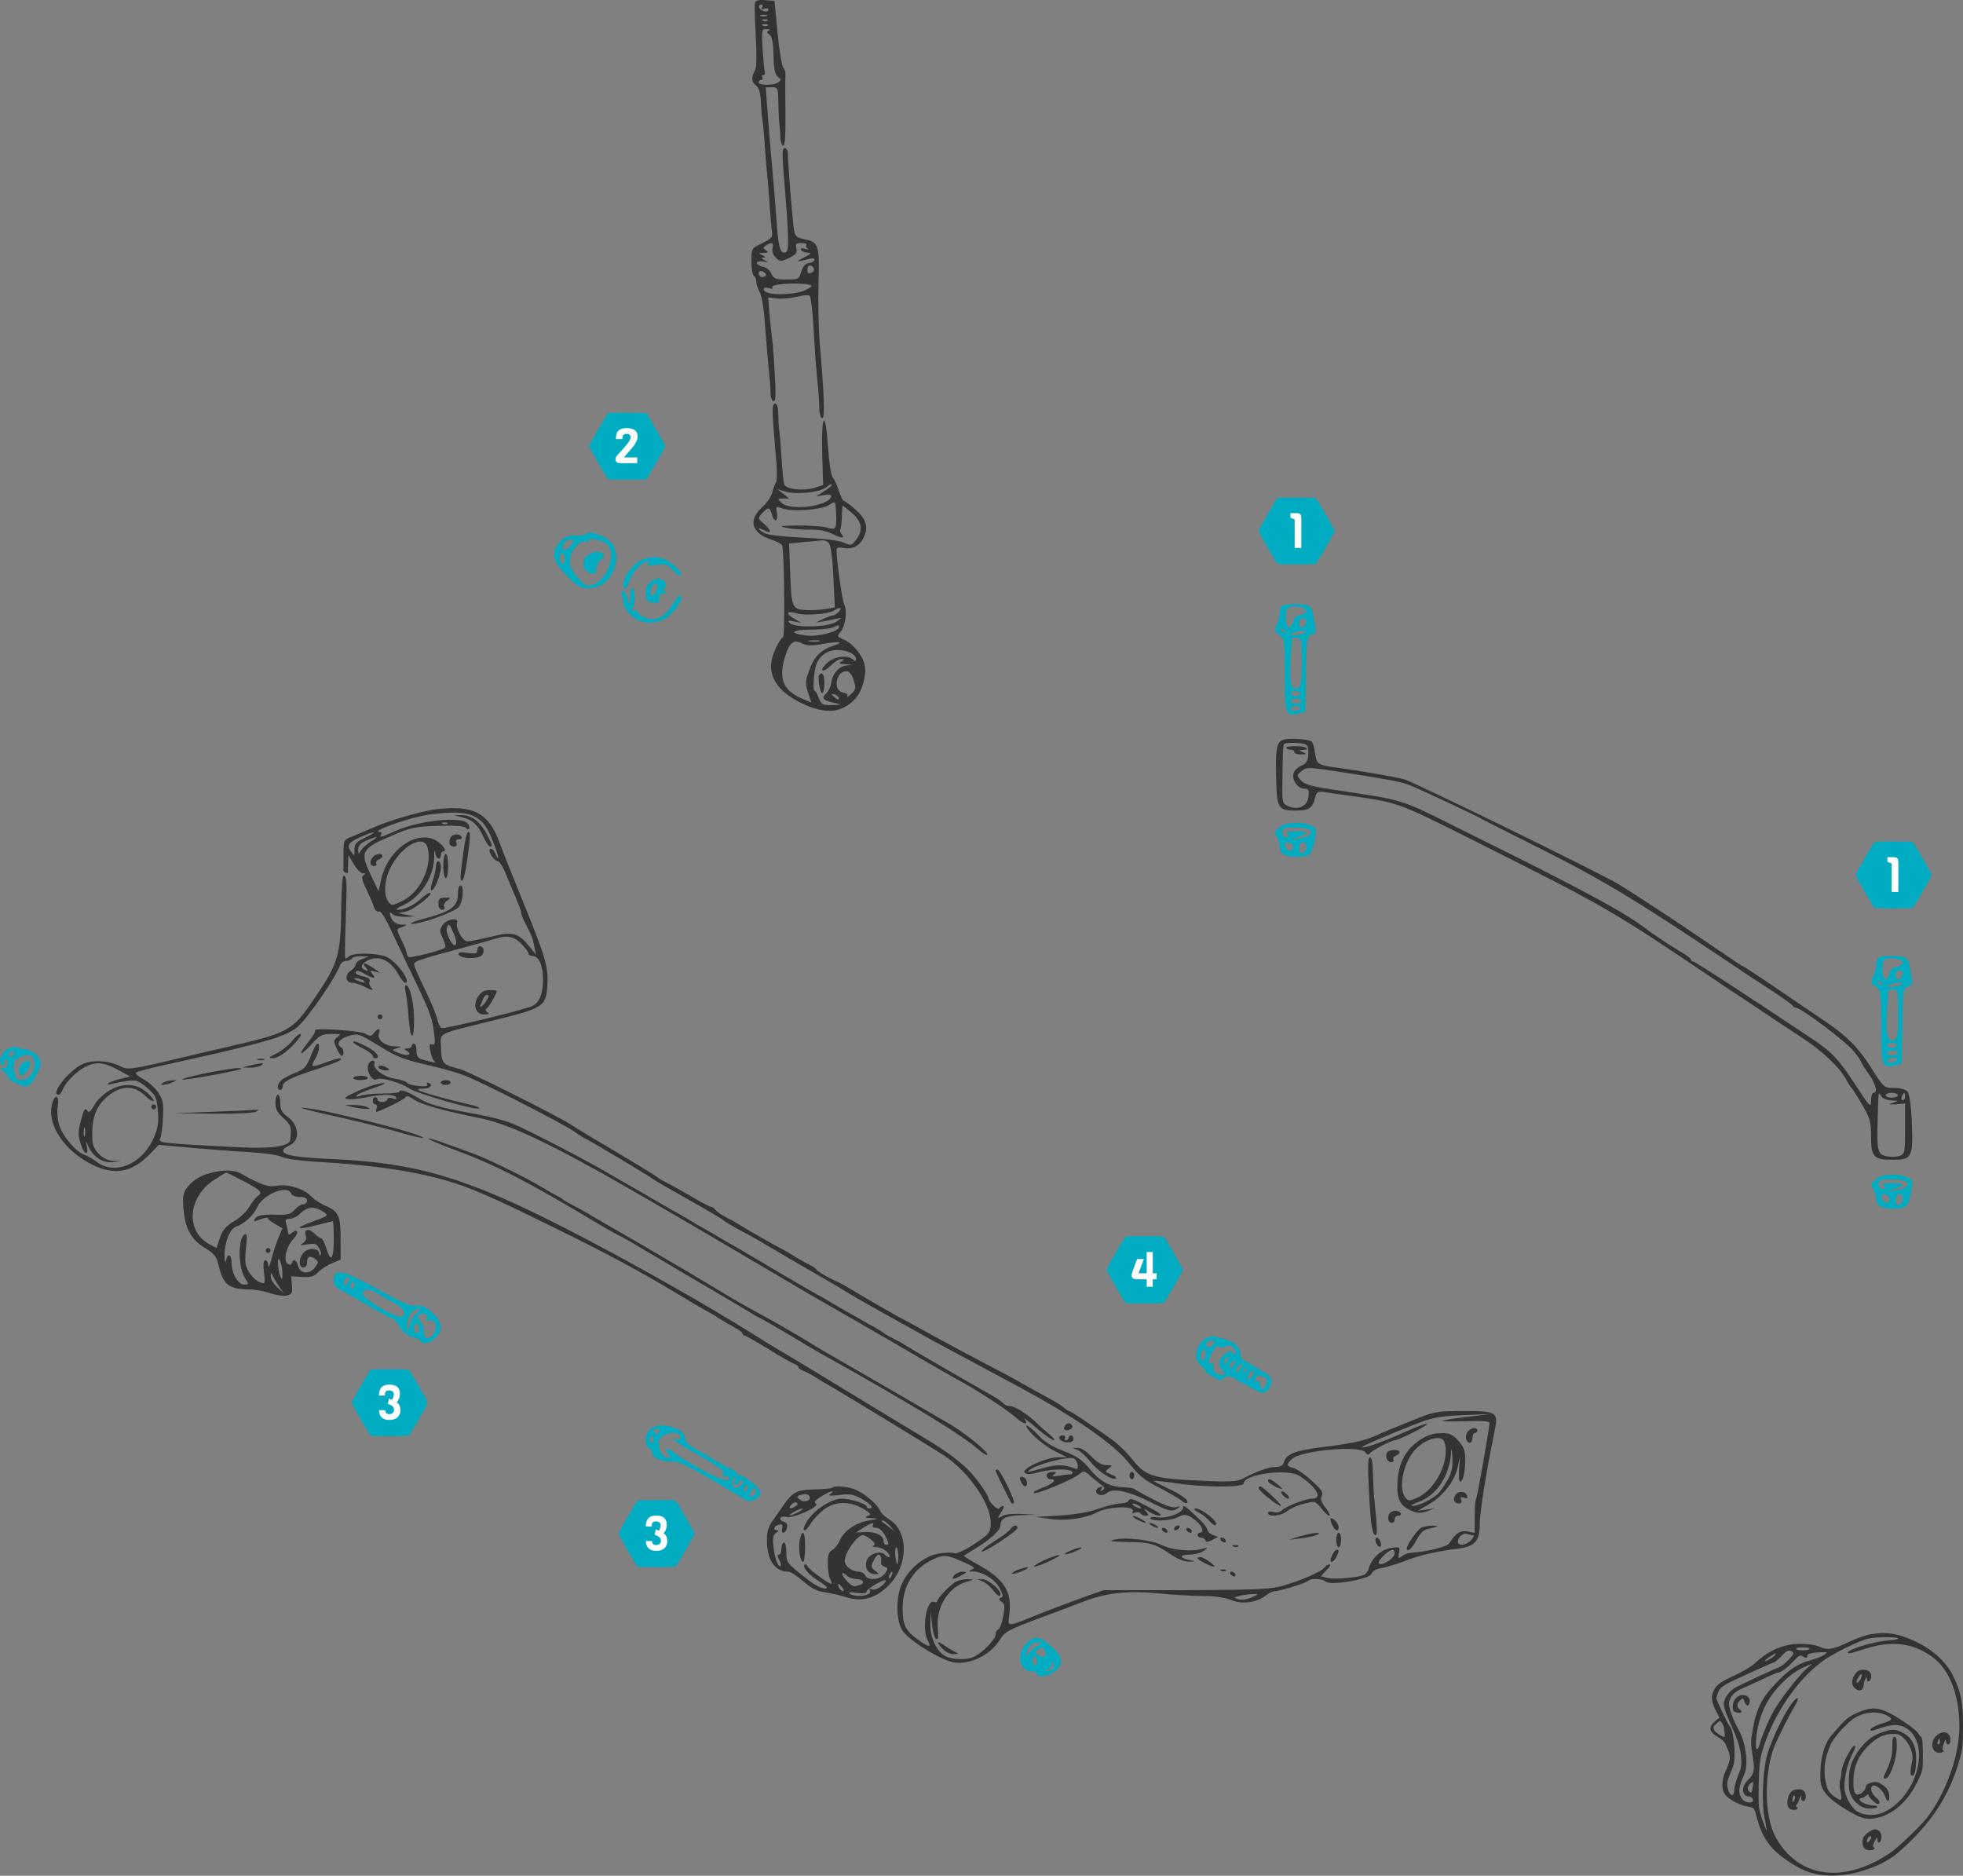 <?xml version="1.0" encoding="UTF-8" standalone="no"?><!DOCTYPE svg PUBLIC "-//W3C//DTD SVG 1.1//EN" "http://www.w3.org/Graphics/SVG/1.1/DTD/svg11.dtd"><svg width="100%" height="100%" viewBox="0 0 7030 6717" version="1.1" xmlns="http://www.w3.org/2000/svg" xmlns:xlink="http://www.w3.org/1999/xlink" xml:space="preserve" xmlns:serif="http://www.serif.com/" style="fill-rule:evenodd;clip-rule:evenodd;stroke-linejoin:round;stroke-miterlimit:2;"><rect x="0" y="0" width="7030" height="6717" fill="#808080" stroke="none"/><g><path d="M6702.59,5851.7c-20.83,3.205 -52.342,14.421 -82.786,28.842c-52.342,25.636 -77.979,29.909 -103.615,16.557c-19.228,-9.614 -66.763,-13.353 -99.877,-8.546c-49.137,8.012 -89.729,28.307 -130.855,66.763c-14.42,13.352 -44.33,30.977 -74.24,44.864c-50.739,22.432 -66.762,35.251 -75.842,58.217c-8.011,20.296 -5.341,37.387 8.546,65.694l13.886,26.705l-16.557,13.887c-23.5,19.762 -20.295,37.387 9.614,54.478c12.819,6.943 25.637,18.159 28.307,25.103c2.671,6.943 7.478,19.227 11.217,27.239c8.011,19.762 5.875,35.251 -9.614,68.899c-17.091,37.387 -17.091,70.501 0,89.195c16.023,17.625 51.807,35.25 79.581,40.057c22.432,3.739 22.432,3.739 31.512,40.058c18.159,67.83 45.932,108.956 101.479,147.945c61.955,43.796 105.217,58.751 169.843,58.751c81.184,-0.534 180.526,-35.25 234.47,-82.251c114.832,-99.877 180.526,-198.151 217.913,-325.267c12.819,-43.262 14.421,-58.217 14.421,-126.582c0,-85.99 -6.943,-122.309 -34.183,-178.389c-27.773,-58.751 -85.99,-107.354 -163.434,-137.798c-47.001,-18.159 -80.649,-21.898 -129.786,-14.421Zm94.535,14.955c4.273,2.671 -10.682,5.875 -38.989,8.012c-44.864,3.738 -131.923,29.375 -139.4,41.125c-4.807,8.012 7.477,5.875 61.421,-11.75c95.07,-30.444 171.446,-20.83 240.879,29.91c60.888,44.864 95.604,134.593 96.138,248.356c0,103.616 -48.069,238.209 -116.433,327.404c-20.296,26.17 -101.479,104.683 -126.582,121.774c-136.196,94.536 -273.459,99.877 -364.256,13.887c-32.046,-29.91 -57.149,-70.501 -67.831,-108.956c-22.966,-79.581 -18.694,-196.549 10.148,-276.664c9.614,-25.637 53.41,-114.832 71.035,-143.139c10.148,-16.557 17.091,-32.046 15.489,-34.183c-13.887,-13.886 -90.797,128.719 -111.093,206.163c-15.489,57.683 -19.227,171.98 -8.011,224.322c4.807,21.898 7.477,40.592 6.943,41.66c-1.068,0.534 -8.011,-17.091 -16.023,-40.058c-12.818,-38.455 -13.352,-46.466 -12.284,-123.911c1.602,-65.694 4.273,-90.797 13.352,-121.24c36.853,-124.98 121.775,-252.096 214.174,-319.926c37.387,-27.774 135.128,-75.843 166.106,-81.718c30.977,-6.409 96.672,-6.943 105.217,-1.068Zm-316.721,37.921c-1.602,2.671 -12.819,5.341 -24.035,5.341c-11.216,0 -22.432,-2.67 -24.034,-5.341c-2.137,-3.204 6.943,-5.341 24.034,-5.341c17.092,0 26.171,2.137 24.035,5.341Zm-61.422,10.682c6.41,3.739 5.875,6.943 -5.341,19.228c-20.83,23.5 -33.648,33.114 -50.739,39.523c-15.489,5.875 -97.206,43.796 -143.673,66.763c-25.103,12.284 -45.933,40.591 -45.933,61.955c0,8.546 6.41,28.842 13.887,45.933c34.716,76.91 44.33,105.218 47.535,138.866c3.204,32.046 2.136,40.592 -10.148,70.501c-7.477,19.228 -13.887,42.194 -13.887,52.342c0,28.307 -18.159,20.83 -24.034,-9.614c-2.671,-14.421 0,-27.239 11.216,-53.41c12.818,-28.841 14.955,-40.591 13.887,-75.842c-0.535,-39.524 -9.08,-83.32 -16.558,-89.195c-5.341,-4.273 -48.603,-94.001 -48.603,-101.479c0,-3.204 3.739,-14.421 8.012,-24.034c8.545,-17.092 20.296,-24.569 88.126,-55.013c13.353,-5.875 42.728,-19.761 65.695,-29.909c22.966,-10.682 43.796,-19.228 45.932,-19.228c2.137,0 13.353,-9.614 24.569,-21.364c21.898,-22.432 26.705,-24.568 40.057,-16.023Zm122.843,2.137c0,5.875 -30.977,20.829 -57.148,27.773c-42.194,10.682 -74.24,30.978 -113.764,71.035c-66.228,67.297 -83.319,103.081 -98.808,207.231c-1.602,12.818 -0.534,37.921 3.204,56.08c10.148,55.547 7.478,73.172 -13.886,92.934c-26.705,24.034 -24.569,60.887 3.204,60.887c9.08,0 17.092,12.285 11.751,18.16c-6.944,6.409 -26.705,2.67 -34.717,-6.41c-18.159,-20.295 -17.091,-42.728 5.341,-91.865c14.955,-33.648 5.875,-111.093 -19.227,-155.957c-21.899,-40.058 -38.456,-86.524 -35.785,-100.411c4.273,-21.898 19.227,-38.455 44.33,-49.137c13.887,-5.875 47.535,-21.364 74.774,-34.182c27.239,-12.819 51.808,-23.501 54.478,-23.501c10.682,0 34.183,-16.557 55.547,-39.523c20.296,-21.898 25.102,-24.569 34.182,-19.762c14.421,7.477 17.091,7.477 17.091,-1.602c0,-7.478 13.887,-11.216 52.342,-12.819c9.08,-0.534 17.091,0 17.091,1.069Zm-186.935,11.216c-7.477,9.079 -38.989,25.636 -34.182,18.159c3.205,-5.341 34.182,-26.171 38.989,-26.171c1.068,0 -1.068,3.739 -4.807,8.012Zm116.434,45.398c-21.898,18.16 -82.785,94.002 -110.024,137.264c-19.762,30.444 -50.74,100.945 -59.82,135.661c-7.477,26.705 -15.489,19.762 -12.818,-11.216c3.205,-46.467 14.421,-89.195 33.114,-127.116c25.637,-52.876 81.717,-110.558 129.786,-134.059c42.728,-20.296 43.797,-20.296 19.762,-0.534Zm-297.494,213.106c0,4.807 1.069,13.887 2.671,20.296c1.068,6.943 0.534,12.284 -1.068,12.284c-8.012,0 -33.114,-16.557 -36.319,-24.034c-4.273,-12.285 -4.807,-11.751 8.546,-24.035c11.216,-10.682 12.284,-10.682 18.693,-2.136c3.739,5.341 6.943,13.352 7.477,17.625Zm102.548,215.777c-2.137,16.023 -4.273,18.693 -10.148,13.886c-9.614,-8.011 -9.614,-18.159 1.068,-28.841c11.75,-11.216 13.352,-8.546 9.08,14.955Z" style="fill:#333;fill-rule:nonzero;"/><path d="M6643.84,5994.84c-13.887,19.228 -14.421,38.989 -1.069,50.74c14.421,13.352 29.376,9.079 30.978,-8.546c0.534,-8.012 3.205,-19.228 6.409,-24.035c5.341,-9.079 5.341,-9.079 5.875,0c0,13.887 12.819,8.012 14.955,-6.409c2.671,-17.091 -8.011,-27.239 -28.841,-27.239c-13.353,0 -20.296,3.739 -28.307,15.489Zm22.432,11.216c-3.205,12.284 -17.626,26.171 -17.626,16.557c0,-7.477 12.285,-27.239 16.558,-27.239c2.136,0 2.67,4.807 1.068,10.682Z" style="fill:#333;fill-rule:nonzero;"/><g><path d="M6657.72,6131.03c-40.591,17.091 -45.398,21.364 -98.274,82.785c-28.308,32.58 -42.728,90.797 -40.058,161.298c1.603,36.853 29.91,68.365 96.138,107.354c46.467,27.24 60.888,32.046 89.195,29.91c61.956,-5.341 122.843,-53.41 159.162,-126.048c22.432,-45.398 22.432,-45.932 22.432,-103.615c0,-33.648 -2.136,-59.819 -5.341,-61.956c-3.205,-2.136 -9.614,-9.613 -13.887,-17.091c-4.807,-7.477 -33.648,-28.841 -63.558,-48.069c-66.762,-41.66 -94.535,-46.467 -145.809,-24.568Zm98.809,11.75c24.568,12.284 21.898,17.091 -16.557,28.841c-20.296,6.943 -38.456,15.489 -40.058,19.228c-3.739,9.614 -0.534,9.614 35.785,-3.205c48.603,-17.091 81.183,-12.818 107.354,13.887c66.228,68.365 14.955,231.265 -90.797,285.209c-32.58,17.091 -73.706,16.557 -101.479,-0.534c-21.898,-13.352 -44.865,-56.614 -45.399,-85.456c-1.068,-34.716 10.682,-83.854 26.705,-116.434c13.353,-26.171 14.955,-32.58 8.546,-32.58c-10.148,0 -45.399,70.501 -45.399,90.797c0,7.478 -2.136,20.83 -4.806,30.444c-3.205,10.148 -2.671,25.637 0,39.523c8.545,36.319 5.341,40.058 -20.296,21.364c-16.557,-11.75 -24.035,-21.898 -28.308,-38.455c-13.886,-50.205 -9.079,-96.672 14.955,-150.082c11.75,-26.705 65.16,-83.854 90.797,-97.206c36.319,-18.694 77.979,-20.83 108.957,-5.341Z" style="fill:#333;fill-rule:nonzero;"/><path d="M6740.51,6203.14c-36.319,12.284 -63.024,33.648 -87.593,69.967c-24.034,36.319 -31.512,59.819 -32.046,105.752c-0.534,41.66 8.546,63.024 34.717,83.32c13.352,10.148 24.568,13.886 42.728,13.886c13.886,0 25.102,-2.67 25.102,-5.341c0,-3.204 -7.477,-5.341 -16.023,-5.341c-18.159,0 -48.069,-13.352 -48.069,-21.364c0,-3.204 3.205,-5.341 7.478,-5.341c4.273,0 11.75,-3.738 16.023,-8.545c5.875,-5.341 8.545,-5.875 8.545,-1.603c0,6.41 26.171,31.512 33.115,31.512c9.613,0 8.545,-10.682 -2.137,-19.761c-18.159,-14.421 -26.705,-36.319 -17.625,-44.331c10.682,-8.545 37.921,12.819 45.933,35.785c6.409,20.296 15.488,23.5 15.488,5.341c0,-22.432 -5.875,-33.114 -25.102,-45.933c-16.557,-10.682 -22.967,-11.75 -38.455,-8.011c-13.887,3.739 -19.762,8.011 -20.83,17.091c-1.069,6.409 -8.012,16.023 -14.955,20.83c-20.83,13.352 -29.91,1.068 -29.376,-40.592c0,-52.876 16.023,-91.331 53.944,-129.252c29.91,-29.375 56.081,-42.194 88.661,-42.194c19.228,0 25.637,3.205 41.126,18.694c18.159,18.693 31.512,53.41 27.773,72.103c-8.546,44.865 -9.08,58.751 -1.068,58.751c9.614,0 14.42,-21.898 14.42,-63.558c0,-42.728 -16.557,-74.24 -48.069,-90.263c-28.307,-13.886 -36.852,-14.42 -73.705,-1.602Z" style="fill:#333;fill-rule:nonzero;"/><path d="M6776.83,6255.48c0,34.182 -3.738,47.001 -30.443,106.82c-1.603,3.739 1.068,6.943 5.341,6.943c16.557,0 41.125,-69.433 41.125,-115.365c0,-26.705 -1.602,-34.183 -8.011,-34.183c-6.409,0 -8.012,7.478 -8.012,35.785Z" style="fill:#333;fill-rule:nonzero;"/></g><path d="M6934.92,6215.42c-28.307,25.637 -13.887,70.502 19.228,59.82c6.409,-2.137 8.545,-4.807 5.341,-6.944c-4.273,-2.67 -3.739,-9.613 1.602,-24.568c5.341,-14.955 7.477,-17.626 8.011,-9.614c0,18.693 16.023,15.489 16.023,-2.671c0,-28.841 -26.17,-37.387 -50.205,-16.023Zm10.682,29.376c-5.875,5.875 -9.08,-2.137 -4.807,-12.284c3.739,-9.614 4.273,-9.614 5.875,-0.535c1.068,5.341 0.534,11.217 -1.068,12.819Z" style="fill:#333;fill-rule:nonzero;"/><path d="M6423.79,6410.37c-20.296,5.341 -31.512,55.546 -14.42,66.228c9.613,6.41 24.568,5.875 28.307,-0.534c1.602,-3.204 0.534,-5.341 -3.205,-5.341c-4.273,0 -4.273,-2.136 -1.068,-6.943c3.205,-3.205 8.012,-13.887 11.216,-22.432c4.807,-13.887 5.875,-14.421 5.875,-4.273c0.534,18.693 16.557,15.489 16.557,-2.671c0,-24.034 -14.42,-32.046 -43.262,-24.034Zm1.068,37.387c-5.341,9.08 -5.341,8.546 -5.875,-1.602c0,-12.285 6.944,-21.898 9.614,-13.353c1.068,3.205 -0.534,9.614 -3.739,14.955Z" style="fill:#333;fill-rule:nonzero;"/><path d="M6686.57,6564.72c-12.285,10.148 -16.558,18.159 -16.558,30.978c0,20.83 8.012,29.909 27.774,29.909c13.886,0 20.83,-7.477 10.682,-11.75c-2.137,-1.068 0.534,-10.148 5.341,-20.296c8.011,-15.489 9.613,-16.557 9.613,-6.943c0,16.023 9.614,15.489 13.887,-0.534c4.273,-18.16 -6.409,-35.251 -21.898,-35.251c-6.943,0 -19.762,6.409 -28.841,13.887Zm8.011,27.773c-7.477,7.477 -8.546,7.477 -8.546,0.534c0,-10.682 12.285,-23.5 15.489,-14.955c1.069,3.205 -2.136,9.614 -6.943,14.421Z" style="fill:#333;fill-rule:nonzero;"/><path d="M6216.02,6081.9c-6.409,6.944 -10.682,18.694 -10.682,29.376c0,14.421 2.671,18.159 13.353,20.83c17.625,4.273 24.034,-2.137 11.75,-10.682c-11.75,-9.08 -11.75,-20.83 1.602,-32.58c10.148,-9.08 10.682,-9.08 15.489,4.807c6.409,16.023 14.421,18.159 18.16,3.738c6.943,-26.171 -28.842,-37.921 -49.672,-15.489Z" style="fill:#333;fill-rule:nonzero;"/></g><path d="M2703.97,9.23c-2.614,6.099 -0.871,59.252 2.614,118.504c3.486,66.223 3.486,112.405 -1.742,121.99c-14.813,25.27 -13.942,44.44 1.742,55.767c11.328,7.842 16.556,25.27 18.299,58.381c0.871,25.269 3.485,54.024 5.228,63.609c1.743,8.714 6.1,50.539 8.714,92.364c2.614,41.825 6.97,89.75 8.713,106.306c1.743,16.555 6.1,65.351 8.714,108.919c3.485,42.697 6.971,87.136 8.713,98.464c2.614,15.684 -4.356,22.655 -35.725,37.468c-38.34,18.299 -38.34,18.299 -38.34,65.352c0,25.269 4.357,48.796 8.713,51.41c5.229,2.614 8.714,12.199 8.714,20.041c0,7.842 5.228,25.27 12.199,38.34c6.971,12.199 14.813,55.767 17.427,95.849c6.1,82.779 14.813,182.114 19.17,220.454c0.871,13.941 2.614,36.597 2.614,49.667c0.872,13.942 5.228,24.398 11.328,24.398c6.971,0 7.842,-26.141 3.485,-98.463c-2.614,-53.153 -6.971,-107.177 -8.713,-119.376c-1.743,-12.199 -6.1,-51.41 -9.585,-88.007l-5.228,-65.352l31.368,3.485c16.556,1.743 48.796,-0.871 71.452,-6.099c21.784,-6.1 42.696,-6.971 46.182,-3.486c3.485,3.486 8.713,46.182 12.199,94.107c4.357,87.136 11.327,177.757 18.298,243.98c1.743,19.17 3.486,49.667 3.486,67.095c0.871,19.169 5.228,33.111 10.456,33.111c10.456,0 7.842,-75.808 -9.585,-278.834c-3.485,-45.311 -5.228,-138.546 -3.485,-206.512c3.485,-137.674 0.871,-145.517 -53.153,-155.973c-22.656,-4.357 -30.498,-10.456 -33.983,-28.755c-5.228,-22.655 -22.655,-240.494 -22.655,-277.963c0,-10.456 -5.229,-19.17 -11.328,-19.17c-8.714,0 -9.585,18.299 -4.357,84.522c19.17,229.167 20.913,283.191 8.714,288.419c-19.17,6.971 -26.141,-13.941 -32.241,-93.235c-2.614,-40.954 -10.456,-137.674 -17.427,-214.354c-6.971,-76.679 -14.813,-171.657 -17.427,-211.74l-5.228,-71.451l21.784,0c21.784,0 22.655,1.743 23.527,60.995c0.871,33.112 2.614,64.48 3.485,69.709c0.871,4.356 2.614,24.398 3.485,43.567c0,19.17 5.229,34.855 10.457,34.855c6.099,0 8.713,-37.469 7.842,-115.891c-0.871,-62.737 -0.871,-124.604 0,-135.932c0.871,-11.327 -2.614,-22.655 -6.971,-26.14c-5.228,-3.486 -14.813,-58.381 -20.912,-122.862l-11.328,-117.633l-33.112,-2.614c-20.912,-1.743 -33.983,0.871 -36.597,8.714Zm25.27,17.427c-4.357,6.971 -1.743,7.842 7.842,4.357c8.713,-2.615 14.813,-1.743 14.813,3.485c0,12.199 -27.883,6.099 -33.112,-7.842c-1.742,-5.228 0.872,-10.457 6.971,-10.457c5.228,0 6.971,4.357 3.486,10.457Zm16.555,30.497c-6.099,1.743 -16.555,1.743 -21.783,0c-6.1,-2.614 -1.743,-4.357 10.456,-4.357c12.199,0 16.556,1.743 11.327,4.357Zm3.486,16.556c-2.614,2.614 -10.456,3.485 -16.556,0.871c-6.971,-2.614 -4.357,-5.228 5.228,-5.228c9.585,-0.871 14.813,1.743 11.328,4.357Zm0,17.427c-2.614,2.614 -10.456,3.486 -16.556,0.872c-6.971,-2.614 -4.357,-5.229 5.228,-5.229c9.585,-0.871 14.813,1.743 11.328,4.357Zm4.357,18.299c-8.714,3.485 -8.714,6.971 1.742,14.813c9.585,6.971 13.942,27.883 14.813,74.937c0.872,47.924 5.229,67.965 15.685,75.808c12.199,9.585 12.199,12.199 0.871,20.041c-16.556,11.328 -69.708,11.328 -69.708,0c0,-5.228 4.356,-8.714 9.585,-8.714c4.356,0 6.099,-4.357 3.485,-8.713c-2.614,-5.228 -1.743,-8.714 3.485,-8.714c5.229,0 6.971,-5.228 5.229,-11.328c-1.743,-5.228 -5.229,-42.696 -7.843,-82.778c-3.485,-68.838 -3.485,-71.452 14.813,-70.58c10.457,0 13.942,2.614 7.843,5.228Zm13.07,778.993c-2.614,10.457 1.743,24.398 11.328,33.983c14.813,14.813 17.427,14.813 47.053,1.743c25.269,-12.199 30.497,-18.299 27.012,-34.854c-4.357,-15.685 -0.871,-19.17 17.427,-19.17c13.071,0 20.913,3.485 18.299,7.842c-3.486,4.357 0,10.456 5.228,13.07c6.099,2.614 1.743,2.614 -9.585,0c-13.942,-3.485 -18.299,-2.614 -14.813,4.357c3.485,5.228 14.813,9.585 25.269,9.585c14.813,0 10.456,4.357 -15.684,17.427c-32.24,16.556 -26.141,17.427 20.041,4.357c10.456,-3.485 19.17,-1.743 19.17,3.485c0,4.357 -8.714,9.585 -19.17,11.328c-13.942,1.743 -22.655,11.328 -28.755,30.498c-7.842,27.883 -9.585,28.754 -52.281,28.754c-39.211,0 -46.182,-2.614 -54.896,-20.912c-5.228,-12.199 -18.298,-22.655 -28.755,-24.398c-10.456,-1.743 -20.912,-6.971 -22.655,-12.199c-1.743,-6.1 6.1,-8.714 20.913,-6.971c20.912,3.485 21.784,2.614 6.971,-4.357c-12.199,-6.099 -13.942,-8.713 -4.357,-9.585c8.713,-0.871 7.842,-3.485 -4.357,-8.713c-15.684,-6.971 -15.684,-7.843 4.357,-7.843c17.427,-0.871 19.17,-2.614 8.713,-9.585c-11.327,-7.842 -11.327,-9.584 0,-17.427c20.913,-13.07 28.755,-10.456 23.527,9.585Zm148.131,74.937c1.743,5.228 -2.614,11.328 -10.457,13.942c-8.713,4.357 -13.07,0 -13.07,-12.199c0,-18.299 18.299,-19.17 23.527,-1.743Zm-171.658,20.913c0,4.356 -6.099,7.842 -13.07,7.842c-6.971,0 -13.07,-6.1 -13.07,-13.071c0,-7.842 5.228,-10.456 13.07,-7.842c6.971,3.486 13.07,8.714 13.07,13.071Zm163.816,39.211c1.742,0.871 -8.714,8.713 -23.527,15.684c-26.141,13.942 -108.048,19.17 -135.06,8.714c-20.913,-7.843 -16.556,-22.656 4.356,-16.556c12.199,4.357 16.556,2.614 13.071,-2.614c-8.714,-13.942 125.475,-19.17 141.16,-5.228Z" style="fill:#333;fill-rule:nonzero;"/><g><path d="M2767.58,1490.54c0.872,25.27 6.1,87.136 10.457,136.803c5.228,50.539 5.228,94.978 0.871,100.207c-3.485,5.228 -9.585,20.912 -13.07,35.725c-3.486,13.942 -20.042,38.34 -36.597,53.153c-51.41,47.053 -37.469,93.235 33.111,115.891c18.299,6.099 34.855,14.813 38.34,19.169c7.842,13.071 11.328,330.245 3.485,330.245c-4.356,0 -15.684,18.298 -26.14,40.082c-40.083,81.908 -6.971,149.002 95.849,197.798c83.65,39.212 141.16,33.983 189.085,-17.427c24.398,-25.269 40.953,-84.521 33.982,-119.376c-6.97,-35.725 -42.696,-78.422 -74.936,-92.364c-24.398,-10.456 -25.27,-12.199 -13.071,-26.14c18.299,-20.042 26.141,-74.937 14.813,-98.464c-7.842,-15.684 -27.883,-157.715 -27.883,-198.669c0,-6.1 8.714,-7.842 23.527,-5.228c33.983,6.099 59.252,-6.1 74.065,-38.34c18.299,-36.597 7.842,-67.095 -33.983,-102.82c-17.427,-14.813 -33.983,-27.012 -37.468,-27.012c-3.486,0 -11.328,-16.556 -18.299,-37.469c-6.099,-20.041 -16.556,-40.954 -21.784,-47.053c-5.228,-5.228 -13.07,-54.024 -16.555,-106.306c-8.714,-139.417 -24.398,-125.475 -20.913,18.299l3.485,115.89l-30.497,9.585c-40.083,12.199 -101.949,6.1 -108.92,-12.199c-2.614,-6.97 -6.971,-48.796 -9.585,-92.364c-2.614,-43.567 -6.099,-87.135 -7.842,-96.72c-1.743,-9.585 -3.485,-35.726 -3.485,-59.253c-0.872,-26.14 -4.357,-40.953 -11.328,-40.953c-7.842,0 -10.456,13.941 -8.714,45.31Zm210.869,246.594c0,2.615 -13.07,13.071 -27.884,22.656l-28.754,18.298l28.754,-5.228c20.913,-3.485 27.884,-1.743 26.141,6.1c-12.199,34.854 -148.131,51.41 -178.628,20.912c-13.942,-13.942 -13.942,-14.813 6.099,-14.813l21.784,0l-21.784,-17.427l-21.784,-16.556l31.369,9.585c38.34,11.328 121.119,2.614 143.774,-14.813c18.299,-13.942 20.913,-14.813 20.913,-8.714Zm13.942,149.003c-3.486,8.713 -11.328,9.584 -33.112,2.614c-15.684,-4.357 -61.866,-6.971 -102.82,-6.971c-63.609,0.871 -68.837,2.614 -39.211,8.713c19.17,3.486 56.638,6.971 83.65,6.1c29.626,-0.872 60.124,5.228 77.551,13.942c34.854,17.427 48.796,18.298 35.726,2.614c-5.229,-6.971 -6.971,-13.942 -5.229,-16.556c2.614,-2.614 5.229,-22.655 6.1,-45.311c0,-21.784 1.743,-40.082 3.485,-40.082c1.743,0 16.556,12.199 33.983,27.012c34.855,31.369 39.211,60.995 13.071,94.978c-15.685,20.912 -17.428,20.912 -45.311,9.585c-17.427,-7.842 -74.937,-14.813 -146.388,-17.427c-69.709,-3.486 -125.475,-9.585 -136.803,-16.556c-25.269,-13.942 -26.141,-23.527 -1.743,-10.456c28.755,15.684 29.626,3.485 2.614,-20.913c-24.398,-20.913 -25.269,-20.913 -8.713,-39.211c21.784,-23.527 27.883,-22.655 34.854,3.485c7.842,30.498 23.527,27.012 18.298,-3.485c-4.356,-26.141 -4.356,-26.141 22.656,-16.556c35.725,12.199 142.031,3.486 166.429,-14.813c20.041,-13.07 20.041,-13.07 22.655,27.012c1.743,22.655 0.872,45.311 -1.742,52.282Zm-23.527,59.252c6.099,6.971 13.07,58.381 15.684,121.119l5.229,108.919l-38.34,6.1c-20.913,3.485 -54.024,4.357 -72.323,2.614c-42.696,-3.486 -45.31,-12.199 -49.667,-143.774l-3.486,-94.107l52.282,-5.228c28.755,-2.614 58.381,-5.228 66.223,-6.099c7.842,-0.872 19.17,3.485 24.398,10.456Zm35.726,244.851c-6.1,6.971 -15.685,13.071 -20.913,13.071c-5.228,0.871 -20.913,6.099 -35.726,13.07l-26.14,13.07l30.497,-5.228c16.556,-2.614 38.34,-6.971 47.925,-9.585c14.813,-3.485 13.942,-1.742 -4.357,11.328c-27.012,20.041 -149.002,23.527 -167.301,5.228c-9.585,-9.585 -6.97,-10.456 14.813,-6.099l26.141,5.228l-23.526,-13.942c-34.855,-19.17 -30.498,-30.497 7.842,-20.041c33.983,9.585 111.534,2.614 133.317,-10.456c20.042,-13.071 29.627,-10.457 17.428,4.356Zm0,55.767c0,15.685 -78.423,35.726 -118.505,29.626c-61.866,-7.842 -53.153,-20.041 15.684,-20.912c34.855,0 71.452,-3.486 81.037,-7.842c9.585,-4.357 18.298,-7.843 20.041,-7.843c0.871,-0.871 1.743,2.614 1.743,6.971Zm-69.709,61.867c21.784,-4.357 48.796,-7.843 60.995,-7.843c17.427,0 15.684,2.614 -11.328,12.199c-46.182,15.685 -69.708,40.083 -87.135,89.75c-13.942,38.34 -13.942,46.182 -3.486,78.422l12.199,35.726l-30.497,-13.07c-72.323,-29.627 -89.75,-73.194 -61.867,-158.587c14.813,-44.44 28.755,-54.896 57.51,-40.954c18.298,8.713 34.854,9.585 63.609,4.357Zm-1.743,-11.328c-8.713,1.743 -24.398,1.743 -34.854,0c-11.328,-1.743 -4.357,-3.486 14.813,-3.486c19.17,-0.871 27.884,0.872 20.041,3.486Zm108.92,39.211c13.07,5.228 23.527,15.684 23.527,22.655c0,10.457 -2.614,11.328 -10.457,3.486c-17.427,-17.427 -65.351,-12.199 -91.492,10.456c-13.071,11.328 -21.784,24.398 -18.299,27.883c3.486,3.486 17.427,-4.356 29.626,-16.555c13.071,-13.071 29.627,-23.527 37.469,-23.527c12.199,0 12.199,1.743 0.871,8.714c-10.456,6.97 -6.971,8.713 13.071,9.585l26.14,1.742l-24.398,3.486c-26.14,4.356 -47.924,30.497 -51.41,63.609c-1.743,12.199 -9.585,27.883 -18.298,36.597c-18.299,16.556 -11.328,23.526 32.24,33.983c25.269,5.228 24.398,6.099 -10.456,6.971c-34.855,0.871 -39.211,-1.743 -47.925,-25.27c-5.228,-14.813 -12.199,-26.141 -14.813,-26.141c-7.842,0 -2.614,-73.194 6.971,-96.72c17.427,-43.568 67.094,-60.995 117.633,-40.954Zm14.813,99.335c9.585,28.755 8.714,33.111 -8.714,50.538c-11.327,9.585 -17.427,13.942 -13.941,7.843c3.485,-6.1 -1.743,-11.328 -13.942,-13.071c-38.34,-5.228 -27.883,-76.679 10.456,-76.679c10.457,0 20.042,10.456 26.141,31.369Zm-52.281,66.223c0,5.228 -5.229,4.357 -13.071,-1.743c-6.971,-6.099 -13.07,-12.199 -13.07,-13.942c0,-1.742 6.099,-0.871 13.07,1.743c6.971,3.486 13.071,9.585 13.071,13.942Z" style="fill:#333;fill-rule:nonzero;"/><path d="M2934.01,2416.79c-6.971,6.971 2.614,65.352 10.456,65.352c4.357,0 7.842,-15.684 7.842,-34.854c0,-31.369 -6.971,-42.697 -18.298,-30.498Z" style="fill:#333;fill-rule:nonzero;"/></g><g><path d="M1561.33,2898.07c-47.925,6.1 -156.844,36.597 -213.483,60.995c-28.754,12.199 -67.094,27.884 -84.521,35.726c-33.112,13.07 -33.112,13.07 -33.112,64.481c0,27.883 0,53.152 -0.871,56.638c0,3.485 3.485,7.842 9.585,9.585c5.228,1.742 8.713,0 7.842,-4.357c-0.872,-3.485 -0.872,-19.17 0,-33.112l0.871,-26.14l19.17,32.24c10.456,18.298 25.269,33.111 32.24,33.111c10.457,0 11.328,1.743 2.614,6.971c-7.842,5.228 -6.099,17.427 10.457,50.539c11.327,23.527 23.526,51.41 27.012,62.738c3.485,11.327 10.456,18.298 17.427,16.556c6.971,-3.486 22.655,20.912 43.568,66.223c18.298,39.211 58.381,123.732 88.878,187.342c54.024,113.276 59.253,128.96 67.095,195.184c2.614,24.398 0,30.497 -8.714,27.012c-9.585,-3.486 -10.456,1.742 -6.099,24.398c2.614,16.556 9.585,33.111 14.813,36.597c8.713,6.971 -4.357,4.357 -47.054,-7.842c-12.199,-3.486 -17.427,-12.199 -17.427,-30.498c0,-13.942 -3.485,-25.269 -8.713,-25.269c-4.357,0 -8.714,3.485 -8.714,8.713c0,4.357 -6.971,8.714 -14.813,8.714c-13.07,0 -13.942,1.743 -2.614,8.713c22.655,13.942 1.743,20.042 -27.883,7.843c-27.884,-11.328 -27.884,-11.328 -6.971,-17.428c19.17,-5.228 17.427,-6.099 -9.585,-6.97c-35.726,-0.872 -63.609,-25.27 -54.896,-47.925c6.971,-18.299 -4.357,-18.299 -18.298,0c-8.714,12.199 -13.071,13.07 -31.369,2.614c-20.913,-11.328 -189.956,-21.784 -179.5,-11.328c2.614,3.486 -8.713,22.656 -26.14,43.568c-38.34,47.925 -27.013,50.539 15.684,3.486c27.883,-30.498 36.597,-34.855 69.709,-34.855c33.111,0 35.725,0.872 20.912,11.328c-13.942,11.328 -14.813,14.813 -3.485,39.211c6.971,15.685 14.813,27.884 18.298,27.884c10.456,0 8.714,-24.398 -1.743,-30.498c-19.169,-11.328 -6.97,-30.498 26.141,-40.082c33.983,-10.457 36.597,-9.585 106.306,33.111c72.322,44.439 89.75,50.539 203.026,76.68c33.983,7.842 82.779,21.784 108.92,32.24c64.48,25.269 343.315,168.172 387.754,197.798c19.17,13.942 39.211,26.141 43.568,27.883c13.07,5.229 224.81,131.575 235.266,140.289c4.357,4.357 61.867,37.468 126.347,74.065c64.481,35.726 123.733,70.58 130.704,76.68c6.971,6.099 36.597,23.526 65.351,39.211c28.755,14.813 70.58,38.34 93.236,52.281c21.784,13.071 57.509,33.983 78.422,46.182c50.539,28.755 188.213,108.92 220.453,128.961c27.012,16.556 77.551,45.311 182.985,103.692c33.983,18.298 70.58,39.211 82.779,46.182c12.199,6.971 53.153,28.754 91.493,49.667c38.34,20.041 93.235,49.667 121.99,65.352c28.755,15.684 77.551,41.825 108.92,58.381c211.739,113.276 354.642,211.74 410.409,283.191c32.24,40.954 54.024,59.252 104.563,84.522c35.726,18.298 71.451,39.211 80.165,46.182c7.842,7.842 17.427,11.327 20.912,8.713c7.843,-8.713 -19.17,-28.755 -73.194,-54.024c-25.269,-12.199 -46.182,-22.655 -46.182,-24.398c0,-1.743 33.983,1.743 76.68,7.842c102.82,15.685 245.723,16.556 245.723,0.872c0,-33.112 159.458,-54.025 200.412,-26.141c60.995,40.082 83.65,81.036 44.439,81.036c-22.655,0 -90.621,26.141 -107.177,40.954c-8.713,7.842 -21.784,10.456 -32.24,6.971c-10.456,-3.486 -18.299,-1.743 -18.299,3.485c0,15.685 47.925,10.456 68.838,-6.971c10.456,-8.713 36.597,-20.912 59.252,-26.14c40.082,-10.457 40.954,-10.457 61.866,15.684c11.328,14.813 24.398,27.012 28.755,27.012c5.228,0 -0.871,-13.07 -13.07,-28.755c-15.685,-20.041 -19.17,-32.24 -13.071,-42.696c6.1,-11.328 -1.742,-22.656 -36.597,-54.024c-24.398,-22.656 -54.024,-42.697 -65.351,-45.311c-25.27,-6.099 -26.141,-13.07 -5.229,-32.24c33.983,-31.369 246.595,-49.668 263.15,-23.527c6.1,9.585 10.457,10.456 15.685,3.486c6.099,-9.585 77.551,-47.054 89.75,-47.054c13.941,0 123.732,-55.767 115.019,-58.381c-5.228,-1.742 -39.211,10.457 -74.937,27.012c-70.58,32.241 -139.417,57.51 -156.844,57.51c-11.328,-0.871 68.837,-35.726 185.599,-81.908c64.48,-25.269 87.136,-30.497 174.271,-33.983l100.206,-4.356l-84.521,10.456c-46.182,5.228 -86.265,12.199 -88.879,13.942c-1.742,2.614 34.855,2.614 82.779,1.742c54.024,-2.614 86.265,0 86.265,5.229c0,19.169 -43.568,264.892 -47.925,272.734c-3.485,4.357 -5.228,33.983 -5.228,65.352l0,56.638l-25.27,-5.228c-25.269,-5.228 -43.567,6.1 -65.351,41.825c-7.843,13.071 -80.165,30.498 -140.289,34.855c-9.585,0.871 -24.398,6.971 -31.369,13.07c-11.327,8.714 -13.07,6.971 -8.713,-12.199c4.356,-22.655 3.485,-23.527 -29.626,-18.298c-35.726,6.099 -68.838,36.597 -78.423,73.194c-2.614,10.456 -11.327,20.912 -18.298,23.526c-24.398,9.585 -106.306,16.556 -128.961,10.457l-24.398,-6.1l20.041,-21.784c11.328,-11.327 16.556,-20.912 11.328,-20.912c-5.228,0 -13.942,5.228 -19.17,12.199c-12.199,14.813 -82.779,45.31 -148.131,64.48c-40.954,12.199 -95.849,14.813 -345.057,15.684l-296.262,0l-65.352,22.656c-35.725,13.07 -106.305,39.211 -156.844,59.252c-133.318,53.153 -121.99,53.153 -115.891,0.871c8.714,-77.55 -18.298,-121.118 -108.048,-171.657c-30.497,-16.556 -54.895,-32.24 -54.895,-33.983c0,-0.871 18.298,-13.07 40.953,-26.141c53.153,-32.24 89.75,-65.351 89.75,-82.779c0,-25.269 20.041,-34.854 73.194,-36.597l53.153,-1.742l-49.667,-2.614c-28.755,-1.743 -58.381,0.871 -69.709,6.97c-19.17,10.457 -19.17,10.457 -4.357,-13.07c8.714,-12.199 11.328,-22.655 6.971,-22.655c-4.357,0 -11.328,4.357 -13.942,8.713c-5.228,8.714 -39.211,-25.269 -39.211,-39.211c0,-3.485 -13.941,-26.14 -31.369,-50.538c-40.082,-56.639 -96.72,-102.821 -208.254,-169.044c-47.925,-28.755 -179.5,-108.048 -291.905,-176.885c-112.405,-68.838 -214.354,-129.833 -226.553,-136.803c-12.199,-6.971 -47.053,-27.884 -78.422,-47.925c-168.172,-106.306 -453.106,-267.507 -679.659,-383.397c-348.543,-178.629 -528.914,-232.653 -823.432,-246.595c-135.932,-6.099 -180.371,-13.07 -185.6,-28.754c-1.742,-5.229 6.971,-13.942 19.17,-19.17c42.697,-15.685 40.083,-73.194 -4.357,-104.563c-19.169,-14.813 -25.269,-25.269 -25.269,-48.796c0,-16.556 -3.485,-29.626 -8.713,-29.626c-4.357,0 -8.714,13.07 -8.714,28.755c0,22.655 6.971,35.725 29.626,55.766c27.012,25.27 28.755,31.369 23.527,77.551c-2.614,22.655 -68.837,32.24 -181.243,26.141c-278.834,-13.942 -291.904,-15.685 -284.933,-30.498c4.356,-7.842 8.713,-41.825 10.456,-74.936c2.614,-52.282 0,-65.352 -17.427,-91.493c-11.328,-16.556 -34.855,-37.468 -53.153,-47.053c-17.427,-9.585 -29.626,-20.041 -26.141,-23.527c4.357,-3.485 46.182,-14.813 94.107,-25.269c47.924,-10.456 101.077,-22.655 117.633,-26.141c257.922,-58.381 321.531,-77.551 364.227,-109.791c33.983,-26.141 140.289,-179.5 155.102,-223.939c3.485,-7.842 13.07,-14.813 21.784,-14.813c8.714,0 18.299,-4.357 20.913,-8.713c2.614,-5.229 18.298,-8.714 33.111,-7.843l27.884,0.872l-23.527,8.713c-13.942,4.357 -24.398,13.071 -24.398,20.041c0,6.1 -8.714,16.556 -19.17,23.527c-21.784,14.813 -16.556,41.825 7.842,41.825c8.714,0 27.012,6.1 40.954,13.071c29.626,15.684 38.34,16.555 25.269,3.485c-5.228,-5.228 -7.842,-15.684 -5.228,-21.784c2.614,-8.713 -4.356,-13.942 -22.655,-17.427c-14.813,-3.485 -27.012,-8.714 -27.012,-13.07c0,-10.457 9.585,-9.585 34.854,5.228c29.626,16.556 39.211,16.556 25.27,-0.872c-10.457,-13.07 -9.585,-13.941 9.585,-8.713c20.041,6.099 20.041,5.228 -4.357,-11.328c-31.369,-21.784 -46.182,-23.526 -29.626,-3.485c10.456,12.199 10.456,13.941 -0.872,9.585c-21.784,-6.971 -14.813,-25.27 13.942,-37.469c36.597,-14.813 75.808,3.486 101.949,48.796c10.456,19.17 21.784,33.983 26.14,33.983c24.399,0 -25.269,-71.451 -63.609,-91.492c-30.497,-15.685 -122.861,-17.427 -137.674,-2.614c-5.228,5.228 -11.328,8.713 -13.07,6.099c-1.743,-1.743 -0.872,-62.738 1.742,-135.06c5.228,-137.675 4.357,-160.33 -7.842,-160.33c-3.485,0 -6.971,46.182 -7.842,101.949c-1.743,182.114 -9.585,209.997 -94.978,335.472c-82.779,121.119 -86.264,123.733 -337.215,181.243c-19.17,4.357 -75.809,17.427 -126.347,29.626c-196.927,47.053 -205.641,47.925 -232.653,33.983c-40.954,-20.913 -100.206,-24.398 -136.803,-6.971c-49.667,23.527 -115.89,108.92 -84.522,108.92c4.357,0 10.457,-7.843 13.942,-16.556c7.842,-24.398 47.925,-65.352 80.165,-82.779c39.211,-20.041 67.966,-17.427 117.633,9.585l44.44,24.398l-35.726,8.713c-19.17,4.357 -38.34,12.199 -42.697,16.556c-4.356,4.357 1.743,5.228 14.813,0.872c12.199,-3.486 37.469,-7.843 56.639,-10.457c29.626,-3.485 39.211,0 67.966,25.27c30.497,26.14 33.983,33.983 38.339,81.036c3.486,42.696 0.872,61.866 -14.813,97.592c-40.082,94.107 -139.417,135.932 -203.897,86.264c-14.813,-11.327 -35.726,-22.655 -46.182,-26.14c-28.755,-9.585 -79.294,-69.709 -89.75,-109.791c-5.228,-19.17 -6.971,-48.796 -3.486,-65.352c5.229,-31.369 -6.97,-43.568 -17.427,-16.556c-27.012,70.58 28.755,167.301 129.833,222.196c84.521,46.182 150.744,36.597 217.839,-33.111l31.369,-32.241l115.019,10.457c62.738,5.228 157.716,13.07 210.868,15.684c52.282,3.485 103.692,10.456 113.277,16.556c9.585,6.099 61.866,13.942 117.633,17.427c272.735,15.684 442.65,47.053 588.166,108.92c81.037,34.854 125.476,55.767 270.121,127.218c199.541,97.592 319.788,162.944 465.305,250.951c40.954,25.269 81.036,47.924 88.007,51.41c6.971,3.485 25.27,13.942 39.211,23.527c14.813,9.584 39.211,23.526 54.896,32.24c14.813,7.842 27.883,17.427 27.883,21.784c0,3.485 3.486,6.971 7.842,6.971c3.486,0 41.826,21.784 84.522,47.924c42.697,27.012 84.522,50.539 93.235,53.153c7.843,3.485 14.813,8.714 14.813,12.199c0,3.485 6.971,8.714 15.685,12.199c7.842,2.614 27.883,13.07 43.568,22.655c14.813,9.585 39.211,24.398 54.024,32.241c101.077,60.123 377.298,228.295 408.667,249.208c88.878,60.123 166.429,172.529 166.429,239.623c0,28.755 -4.357,38.34 -27.884,55.767c-47.053,34.854 -94.978,60.124 -103.691,54.024c-5.228,-2.614 -27.884,-2.614 -51.41,0.871c-50.539,6.971 -104.563,48.797 -132.447,102.821c-24.398,48.796 -25.269,131.575 -1.742,171.657c17.427,30.498 114.148,94.107 171.657,112.405c58.381,19.17 144.646,-19.17 181.243,-81.907c13.941,-23.527 32.24,-33.112 127.218,-68.838c61.866,-22.655 135.06,-50.538 164.686,-61.866c82.779,-33.112 162.944,-41.825 270.992,-31.369c50.539,5.228 122.862,9.585 160.33,9.585c40.954,0 79.294,5.228 100.206,13.942c40.083,16.556 91.493,10.456 123.733,-13.942c11.328,-9.585 27.884,-17.427 35.726,-17.427c18.298,0 111.533,-29.626 119.376,-37.468c9.585,-9.585 51.41,-6.971 61.866,3.485c15.685,15.684 157.716,-8.714 164.687,-28.755c2.614,-9.585 16.555,-17.427 36.597,-20.041c17.427,-3.485 55.767,-14.813 84.521,-26.141c52.282,-20.041 108.92,-33.111 189.956,-43.568c59.253,-7.842 75.808,-27.012 75.808,-88.878c0,-42.697 22.656,-182.114 53.153,-331.987c13.942,-67.966 8.714,-71.452 -111.534,-71.452c-96.72,0 -102.82,0.872 -188.213,35.726c-48.796,19.17 -105.434,42.697 -125.475,52.281c-41.825,19.17 -85.393,27.884 -203.027,42.697c-88.007,11.328 -117.633,23.527 -126.346,52.281c-3.486,12.199 -13.071,17.428 -30.498,17.428c-24.398,0 -64.48,13.941 -116.762,41.825c-20.912,10.456 -47.924,12.199 -152.487,6.971c-166.43,-6.971 -196.056,-16.556 -240.495,-73.194c-19.17,-24.398 -51.41,-56.639 -72.323,-71.452c-75.808,-54.024 -150.745,-104.563 -155.973,-104.563c-3.485,0 -12.199,-5.228 -19.17,-12.199c-7.842,-6.97 -33.111,-22.655 -57.509,-35.725c-23.527,-12.199 -67.095,-36.597 -95.849,-53.153c-28.755,-16.556 -91.493,-49.667 -138.546,-74.065c-47.054,-24.398 -130.704,-69.709 -186.471,-100.207c-54.895,-30.497 -101.077,-55.766 -101.949,-55.766c-3.485,0 -173.4,-98.464 -196.055,-113.277c-6.971,-4.357 -33.112,-18.298 -58.381,-29.626c-24.398,-12.199 -47.053,-26.141 -50.539,-31.369c-3.485,-5.228 -14.813,-13.07 -24.398,-17.427c-10.456,-5.228 -34.854,-18.299 -54.024,-30.498c-19.17,-12.199 -40.954,-24.398 -47.925,-27.883c-13.941,-6.1 -134.189,-74.937 -156.844,-89.75c-6.971,-4.357 -25.269,-14.813 -40.954,-22.655c-15.684,-7.842 -32.24,-19.17 -38.339,-26.141c-5.229,-6.971 -13.071,-12.199 -17.428,-12.199c-4.356,0 -35.725,-16.556 -70.58,-37.468c-34.854,-20.041 -74.936,-42.697 -89.749,-49.668c-13.942,-6.97 -27.884,-15.684 -30.498,-18.298c-3.485,-4.357 -106.305,-66.223 -247.465,-149.874c-14.813,-8.713 -44.44,-27.012 -66.224,-40.953c-52.281,-33.112 -364.227,-189.085 -392.11,-196.056c-63.609,-16.556 -67.095,-19.17 -68.838,-74.065c-1.742,-60.124 -23.526,-47.925 189.956,-101.078c179.5,-44.439 185.599,-48.796 190.828,-127.218c3.485,-65.352 -6.971,-100.206 -91.493,-307.589c-33.112,-81.908 -69.709,-172.529 -80.165,-202.155c-39.211,-106.306 -92.364,-134.189 -227.424,-118.505Zm149.002,32.241c22.655,15.684 36.597,35.725 54.024,80.165c13.071,32.24 21.784,60.123 20.041,62.737c-1.742,1.743 -6.099,-5.228 -9.585,-14.813c-5.228,-16.556 -21.783,-26.141 -21.783,-13.07c0,13.07 19.169,38.34 29.626,38.34c6.099,0 20.041,22.655 30.497,49.667c11.328,27.883 27.884,67.094 36.597,87.136c8.714,20.912 16.556,41.825 16.556,47.053c0,5.228 6.1,21.784 13.942,36.597c24.398,47.053 27.012,54.024 33.111,84.522l6.1,30.497l-22.655,-28.755c-40.954,-50.538 -60.996,-55.766 -139.418,-35.725c-37.468,8.713 -74.065,16.556 -82.779,16.556c-17.427,0 -44.439,-48.796 -37.468,-67.095c7.842,-20.041 -37.468,-13.07 -51.41,7.842c-12.199,17.427 -12.199,22.656 0,47.925c7.842,15.684 11.328,31.369 7.842,33.983c-8.713,8.713 -121.99,37.468 -129.832,33.111c-3.486,-2.614 -6.971,-8.713 -6.971,-13.07c0,-5.228 -7.842,-25.269 -17.427,-44.439c-20.913,-44.439 -21.784,-40.954 2.614,-50.539c18.298,-6.971 18.298,-7.842 -4.357,-7.842c-13.942,-0.871 -27.012,-7.842 -33.111,-17.427c-12.199,-22.656 -11.328,-33.112 1.742,-20.042c6.1,6.1 26.141,9.585 46.182,9.585l34.855,-1.742l-30.498,-5.228l-30.498,-6.1l27.884,-6.099c27.012,-5.229 103.691,-66.224 85.393,-67.095c-5.228,0 -19.17,9.585 -32.24,21.784c-25.27,23.527 -59.253,39.211 -83.651,39.211c-7.842,0 0.872,-7.842 20.042,-16.556c65.351,-29.626 112.405,-104.563 111.533,-179.499c-0.871,-19.17 0.872,-20.913 3.486,-6.971c4.357,22.655 20.041,27.012 20.041,6.971c0,-6.971 4.357,-13.071 8.714,-13.071c18.298,0 -7.843,-32.24 -34.855,-43.568c-70.58,-28.754 -164.686,42.697 -187.342,142.903l-9.584,43.568l-28.755,-60.995c-38.34,-80.165 -32.24,-92.364 73.194,-136.803c71.451,-31.369 86.264,-33.983 169.914,-36.597c60.995,-1.743 93.236,0.871 97.593,6.971c3.485,5.228 8.713,6.97 12.199,3.485c3.485,-2.614 0.871,-11.328 -5.229,-19.17c-21.784,-26.141 -171.657,-11.327 -256.179,26.141c-54.895,24.398 -60.995,26.141 -53.153,13.07c2.615,-5.228 0,-8.713 -6.099,-8.713c-35.726,-0.872 106.306,-51.41 170.786,-60.995c94.107,-13.942 147.259,-10.457 180.371,12.199Zm-108.048,19.17c-2.614,2.614 -10.457,3.485 -16.556,0.871c-6.971,-2.614 -4.357,-5.228 5.228,-5.228c9.585,-0.872 14.813,1.742 11.328,4.357Zm-293.648,49.667c-33.111,15.684 -39.211,23.527 -39.211,43.568c0.872,22.655 0,23.526 -10.456,9.585c-18.299,-25.27 -13.071,-34.855 30.497,-54.024c54.025,-24.398 68.838,-23.527 19.17,0.871Zm20.041,13.942c-14.813,9.585 -31.368,24.398 -36.597,33.111c-8.713,13.942 -8.713,13.942 -9.584,-3.485c0,-13.942 7.842,-23.527 28.754,-32.24c40.954,-18.299 49.668,-16.556 17.427,2.614Zm203.027,23.526c16.556,66.223 -27.012,158.587 -89.75,189.085c-38.34,18.298 -39.211,19.17 -51.41,2.614c-16.556,-23.527 -14.813,-72.323 4.357,-114.148c38.339,-83.65 123.732,-131.575 136.803,-77.551Zm94.978,310.204c7.842,19.169 9.585,33.982 4.356,37.468c-11.327,6.971 -37.468,-46.182 -30.497,-62.738c6.099,-17.427 9.585,-13.942 26.141,25.27Zm240.494,33.111c13.942,13.942 25.27,29.626 25.27,34.854c0,4.357 6.971,8.714 15.684,8.714c20.913,0 36.597,34.854 36.597,81.908c0,58.381 -14.813,89.749 -46.182,100.206c-66.223,21.784 -306.718,79.293 -316.303,75.808c-6.099,-2.614 -13.07,-16.556 -16.555,-33.112c-3.486,-15.684 -23.527,-63.609 -44.44,-106.305c-20.912,-42.697 -38.339,-82.779 -38.339,-88.879c0,-11.328 17.427,-16.556 178.628,-60.124c47.925,-13.07 96.721,-27.012 108.92,-30.497c44.439,-14.813 71.451,-9.585 96.72,17.427Zm-567.253,130.704c15.684,10.456 1.742,10.456 -21.784,0c-11.328,-5.228 -13.071,-7.843 -4.357,-7.843c6.971,0 19.17,3.486 26.141,7.843Zm3975.13,1986.69c5.228,0 2.614,7.842 -6.099,17.427c-17.427,19.17 -47.925,23.526 -47.925,6.099c0,-16.555 19.17,-33.111 33.112,-27.883c6.971,2.614 15.684,4.357 20.912,4.357Zm-280.577,65.351c0,15.685 -38.339,42.697 -54.024,37.469c-6.971,-2.614 -2.614,-12.199 12.199,-27.012c26.141,-26.141 41.825,-30.498 41.825,-10.457Zm-1539.69,33.112c33.983,14.813 39.211,20.041 26.14,24.398c-13.941,6.1 -13.07,6.971 3.486,6.971c35.725,1.743 79.293,28.755 95.849,60.124c12.199,23.526 13.07,31.368 4.357,33.983c-8.714,3.485 -7.842,6.97 2.614,14.813c11.328,7.842 12.199,17.427 5.228,53.152c-4.357,23.527 -12.199,44.44 -17.427,46.182c-5.228,1.743 -9.585,9.585 -9.585,18.299c0,15.684 -44.439,62.738 -75.808,78.422c-24.398,12.199 -74.065,12.199 -101.078,0c-33.111,-14.813 -58.38,-67.966 -56.638,-117.633l0.872,-42.697l5.228,47.054c2.614,26.14 9.585,48.796 14.813,50.538c6.971,2.614 8.713,-8.713 6.099,-36.597c-8.713,-74.936 36.597,-149.873 101.949,-168.172c28.755,-8.713 29.626,-8.713 6.1,-9.585c-13.942,-0.871 -33.112,3.486 -43.568,8.714c-20.041,10.456 -67.095,60.124 -67.095,70.58c0,3.485 -5.228,4.357 -11.327,1.743c-27.012,-9.585 -44.44,97.592 -22.656,137.674c14.813,27.012 5.228,27.012 -33.983,-1.743c-46.182,-33.111 -55.767,-52.281 -55.767,-112.405c-0.871,-79.293 39.212,-143.774 109.792,-176.014c39.211,-17.427 49.667,-16.556 112.405,12.199Zm1027.33,124.604c-17.427,7.842 -37.468,10.456 -47.925,6.1c-17.427,-5.228 -17.427,-6.1 6.971,-12.199c14.813,-3.486 35.726,-6.1 47.925,-6.1c20.041,0 19.17,0.872 -6.971,12.199Z" style="fill:#333;fill-rule:nonzero;"/><path d="M1655.44,2926.82c36.598,8.714 56.639,27.012 75.809,69.709c8.713,19.17 19.169,34.854 23.526,34.854c10.457,0 8.714,-5.228 -10.456,-42.696c-22.655,-44.44 -56.638,-70.58 -90.621,-69.709l-27.012,0.871l28.754,6.971Z" style="fill:#333;fill-rule:nonzero;"/><path d="M1658.93,3056.65c-12.199,91.493 -12.199,96.721 -3.486,96.721c4.357,0 12.2,-32.24 17.428,-72.323c12.199,-84.521 13.07,-101.948 3.485,-101.948c-4.357,0 -12.199,34.854 -17.427,77.55Z" style="fill:#333;fill-rule:nonzero;"/><path d="M1611,3004.37c-4.357,19.17 0,27.012 16.556,27.012c6.971,0 9.585,-5.228 6.971,-13.07c-3.486,-8.714 0,-13.071 9.585,-13.071c7.842,0 11.327,-4.356 8.713,-8.713c-9.585,-14.813 -36.597,-9.585 -41.825,7.842Z" style="fill:#333;fill-rule:nonzero;"/><path d="M1336.52,3067.98c-14.813,14.813 -13.071,33.112 3.485,33.112c6.971,0 10.456,-4.357 7.842,-8.714c-2.614,-5.228 0.872,-11.328 7.843,-13.942c7.842,-2.614 13.941,-8.713 13.941,-13.07c0,-11.328 -20.912,-9.585 -33.111,2.614Z" style="fill:#333;fill-rule:nonzero;"/><path d="M1587.48,3101.09c0,23.526 4.356,43.568 8.713,43.568c5.228,0 8.714,-20.042 8.714,-43.568c0,-24.398 -3.486,-43.568 -8.714,-43.568c-4.357,0 -8.713,19.17 -8.713,43.568Z" style="fill:#333;fill-rule:nonzero;"/><path d="M1561.33,3102.84c-0.871,11.328 -6.1,34.855 -12.199,52.282c-6.971,18.298 -7.842,33.111 -3.486,33.111c10.457,0 33.112,-54.895 33.112,-82.778c0,-27.013 -17.427,-29.627 -17.427,-2.615Z" style="fill:#333;fill-rule:nonzero;"/><path d="M1639.76,3200.43c0,43.568 -21.784,61.867 -103.691,84.522c-40.954,10.456 -69.709,20.913 -64.481,22.655c20.913,6.971 159.458,-41.825 172.529,-60.995c14.813,-20.912 18.298,-75.808 4.357,-75.808c-4.357,0 -8.714,13.071 -8.714,29.626Z" style="fill:#333;fill-rule:nonzero;"/><path d="M1570.05,3236.15c0,13.942 5.229,21.784 13.942,21.784c7.842,0 10.456,-4.357 6.971,-10.456c-3.485,-5.228 0.871,-14.813 9.585,-21.784c15.684,-10.456 14.813,-11.328 -6.971,-11.328c-19.17,0 -23.527,4.357 -23.527,21.784Z" style="fill:#333;fill-rule:nonzero;"/><path d="M1709.47,3402.58c0,12.199 -6.1,13.942 -35.726,9.585c-24.398,-3.485 -33.983,-1.742 -31.369,5.228c5.228,16.556 71.451,18.299 83.65,2.615c11.328,-13.071 6.1,-31.369 -8.713,-31.369c-4.357,0 -7.842,6.099 -7.842,13.941Z" style="fill:#333;fill-rule:nonzero;"/><path d="M1712.95,3567.27c-20.912,31.369 -10.456,65.352 20.913,65.352c16.555,0 20.041,-2.614 11.327,-7.842c-6.971,-4.357 -7.842,-9.585 -2.614,-13.071c7.842,-4.357 36.597,-54.024 36.597,-63.609c0,-0.871 -11.327,-2.614 -26.14,-2.614c-17.428,0 -30.498,6.971 -40.083,21.784Zm31.369,12.199c-4.357,9.585 -13.07,20.041 -19.17,23.527c-5.228,3.485 -7.842,2.614 -5.228,-1.743c2.614,-4.357 6.971,-14.813 9.585,-23.527c3.485,-7.842 9.585,-14.813 14.813,-14.813c6.971,0 6.971,5.228 0,16.556Z" style="fill:#333;fill-rule:nonzero;"/><path d="M3417.33,5641.1c-13.941,16.555 -2.614,16.555 26.141,0c20.913,-11.328 20.913,-12.199 3.485,-13.071c-10.456,0 -23.526,6.1 -29.626,13.071Z" style="fill:#333;fill-rule:nonzero;"/><path d="M3518.4,5662.89c10.456,3.485 26.14,17.427 36.597,29.626c17.427,23.526 27.883,28.755 27.883,14.813c0,-14.813 -46.182,-53.153 -64.48,-52.282l-18.299,0l18.299,7.843Z" style="fill:#333;fill-rule:nonzero;"/><path d="M3373.76,5902.51c12.199,13.07 29.627,21.784 42.697,20.912c13.942,0 17.427,-2.614 9.585,-5.228c-6.971,-2.614 -23.527,-12.199 -36.597,-20.912c-32.24,-23.527 -40.083,-20.913 -15.685,5.228Z" style="fill:#333;fill-rule:nonzero;"/></g><g><path d="M4602.4,2647.36c-29.626,6.1 -34.854,25.269 -32.24,130.704c1.743,116.762 6.099,124.604 69.708,124.604c48.796,0 60.124,-7.842 69.709,-46.182c5.228,-20.913 9.585,-23.527 33.983,-20.041c14.813,2.614 58.381,8.713 96.721,13.941c167.3,23.527 165.558,22.656 444.392,162.944c471.404,237.009 480.118,241.366 862.644,499.288c28.755,20.041 72.323,48.796 95.849,63.609c24.398,15.684 68.837,46.182 100.206,67.095c31.369,20.912 83.651,55.766 117.634,77.55c67.965,45.311 128.96,103.692 149.873,143.774c7.842,14.813 16.556,28.755 20.041,31.369c3.486,2.614 20.041,28.755 37.469,59.253c28.754,48.796 32.24,61.866 32.24,114.147c0,72.323 9.585,83.651 74.065,83.651c72.323,0 76.68,-6.971 72.323,-128.09c-2.614,-64.48 -8.714,-107.177 -15.685,-115.89c-6.099,-7.843 -25.269,-13.071 -47.053,-13.071c-36.597,0 -37.468,-0.871 -79.293,-66.223c-54.025,-85.393 -91.493,-121.99 -199.541,-193.441c-47.925,-32.241 -91.493,-61.867 -96.721,-65.352c-17.427,-13.07 -162.944,-110.662 -166.429,-110.662c-2.614,0 -50.539,-32.241 -203.026,-135.932c-33.112,-22.656 -224.811,-148.131 -240.495,-156.845c-69.709,-41.825 -739.783,-369.455 -771.151,-377.297c-43.568,-10.457 -164.687,-31.369 -230.91,-40.083c-79.294,-10.456 -80.165,-11.327 -87.136,-53.153c-2.614,-20.912 -8.714,-40.082 -12.199,-41.825c-11.328,-7.842 -74.065,-12.199 -94.978,-7.842Zm82.779,37.468c2.614,33.112 -5.228,50.539 -24.398,56.639c-8.714,3.485 -20.913,13.07 -26.141,22.655c-12.199,22.655 10.457,60.124 36.597,60.124c14.813,0 17.427,4.356 14.813,27.883c-3.485,34.854 -36.597,50.539 -72.322,34.854c-22.656,-10.456 -22.656,-10.456 -20.913,-112.405c0,-56.638 2.614,-106.305 5.228,-109.791c2.614,-3.485 22.656,-6.099 44.44,-4.357c36.597,2.614 40.953,5.229 42.696,24.398Zm142.031,83.651c133.318,20.912 185.599,30.497 213.483,40.082c25.269,8.714 230.038,104.563 257.05,119.376c6.971,4.357 115.02,59.252 240.495,121.99c215.225,108.92 340.701,185.599 726.712,445.264c6.971,4.357 44.439,28.755 82.779,54.024c38.34,25.269 71.451,48.796 72.323,52.281c1.742,4.357 6.971,6.971 11.327,6.971c18.299,0 181.243,122.862 207.383,155.973c14.814,18.299 27.013,36.597 27.013,39.211c0,2.614 12.199,21.784 26.14,41.826c26.141,35.725 33.983,67.965 17.427,67.965c-4.356,0 -8.713,12.199 -8.713,27.884c0,26.141 -4.357,22.655 -51.41,-49.668c-61.867,-95.849 -87.136,-122.861 -154.231,-168.172c-245.722,-163.815 -425.222,-280.577 -431.321,-280.577c-4.357,0 -7.843,-2.614 -7.843,-6.97c0,-3.486 -18.298,-17.428 -41.825,-30.498c-37.468,-22.655 -88.878,-56.638 -110.662,-73.194c-78.422,-61.866 -232.653,-145.517 -657.875,-355.514c-239.623,-119.376 -205.64,-108.92 -470.533,-149.002c-77.551,-11.328 -103.692,-19.17 -115.891,-33.112c-15.684,-17.427 -15.684,-18.298 1.743,-33.111c20.041,-15.685 20.913,-15.685 166.429,6.971Zm1945.74,1171.98c27.013,0.872 27.013,0.872 6.1,8.714c-18.299,6.1 -17.427,6.971 11.328,5.228l32.24,-2.614l0,89.75c0,84.522 -0.872,90.621 -19.17,97.592c-10.456,3.485 -30.498,4.357 -45.311,1.743c-37.468,-7.843 -38.339,-13.071 -31.368,-205.641c0.871,-21.784 2.614,-23.526 9.584,-11.327c5.229,9.585 20.042,15.684 36.597,16.555Zm23.527,-18.298c0,4.357 -9.585,8.714 -21.784,8.714c-12.199,0 -21.784,-4.357 -21.784,-8.714c0,-5.228 9.585,-8.714 21.784,-8.714c12.199,0 21.784,3.486 21.784,8.714Zm26.141,4.357c0,6.971 -3.486,13.07 -8.714,13.07c-4.357,0 -6.099,-6.099 -3.485,-13.07c3.485,-6.971 6.971,-13.071 8.713,-13.071c1.743,0 3.486,6.1 3.486,13.071Z" style="fill:#333;fill-rule:nonzero;"/><path d="M4606.76,2677.86c1.743,4.356 9.585,6.97 16.556,6.97c6.971,0 12.199,3.486 12.199,8.714c0,4.357 10.456,8.714 24.398,7.842c20.912,0 21.784,-0.871 6.099,-7.842c-14.813,-6.1 -14.813,-7.842 -1.743,-7.842c33.112,-1.743 12.199,-13.942 -23.526,-13.942c-20.913,0 -36.597,2.614 -33.983,6.1Z" style="fill:#333;fill-rule:nonzero;"/></g><path d="M1451.54,3547.23c3.485,11.327 8.713,52.281 11.328,91.492c6.099,86.265 20.041,95.85 20.041,14.813c0,-61.866 -14.813,-125.475 -28.755,-125.475c-4.357,0 -5.228,8.713 -2.614,19.17Z" style="fill:#333;fill-rule:nonzero;"/><path d="M1352.21,3641.34c0,4.357 4.357,8.714 8.714,8.714c5.228,0 8.713,-4.357 8.713,-8.714c0,-5.228 -3.485,-8.713 -8.713,-8.713c-4.357,0 -8.714,3.485 -8.714,8.713Z" style="fill:#333;fill-rule:nonzero;"/><path d="M1045.49,3728.47c-11.327,13.942 -35.725,33.983 -54.895,43.568c-29.626,14.813 -31.369,17.427 -13.071,17.427c20.913,-0.871 58.381,-27.883 90.622,-67.966c9.585,-10.456 12.199,-19.17 6.97,-19.17c-5.228,0 -18.298,11.328 -29.626,26.141Z" style="fill:#333;fill-rule:nonzero;"/><path d="M1265.07,3732.83c0,1.743 15.685,12.199 34.855,21.784c19.17,9.585 34.854,21.784 34.854,26.141c0,5.228 4.357,8.713 8.714,8.713c22.655,0 4.356,-24.398 -30.498,-41.825c-40.954,-20.041 -47.925,-21.784 -47.925,-14.813Z" style="fill:#333;fill-rule:nonzero;"/><path d="M1112.59,3782.49c-14.813,37.469 -22.655,46.182 -53.153,58.381c-20.041,7.842 -42.697,19.17 -50.539,26.141c-15.684,13.07 -19.17,35.726 -5.228,35.726c5.228,0 8.714,-6.1 8.714,-13.071c0,-16.556 29.626,-31.369 121.99,-60.995c40.954,-13.07 77.551,-27.883 82.779,-31.369c13.07,-12.199 -5.228,-9.585 -54.896,8.714c-48.796,18.298 -51.41,16.556 -32.24,-16.556c13.07,-23.527 17.427,-52.281 6.971,-52.281c-4.357,0 -14.813,20.041 -24.398,45.31Z" style="fill:#333;fill-rule:nonzero;"/><path d="M923.5,3795.57c5.228,1.742 15.685,1.742 21.784,0c5.228,-2.614 0.872,-4.357 -11.327,-4.357c-12.199,0 -16.556,1.743 -10.457,4.357Z" style="fill:#333;fill-rule:nonzero;"/><path d="M1323.45,3804.28c-18.298,17.427 6.1,73.194 27.012,60.124c13.071,-7.842 83.651,12.199 115.02,33.111c30.497,20.042 241.366,80.165 250.079,71.452c2.614,-2.614 -6.971,-6.971 -20.041,-10.457c-13.942,-2.614 -47.053,-11.327 -73.194,-17.427c-121.119,-31.369 -149.002,-42.696 -106.306,-42.696c24.398,0 37.469,-13.942 18.299,-20.913c-5.228,-1.743 -7.842,0.872 -4.357,6.1c3.485,5.228 -7.842,7.842 -31.369,5.228c-20.041,-1.743 -38.34,-6.971 -41.825,-12.199c-2.614,-4.357 -21.784,-10.456 -42.697,-13.942c-40.082,-6.099 -79.293,-35.726 -73.194,-54.024c4.357,-11.328 -7.842,-14.813 -17.427,-4.357Z" style="fill:#333;fill-rule:nonzero;"/><path d="M894.745,3815.61l-26.14,6.971l26.14,0.871c14.814,0 32.241,-3.485 39.212,-7.842c11.327,-7.842 11.327,-8.714 0,-7.842c-6.971,0.871 -24.398,4.356 -39.212,7.842Z" style="fill:#333;fill-rule:nonzero;"/><path d="M1356.57,3824.32c2.614,4.357 13.942,8.714 24.398,8.714c15.684,0 16.556,-1.743 6.099,-8.714c-17.427,-11.327 -37.468,-11.327 -30.497,0Z" style="fill:#333;fill-rule:nonzero;"/><path d="M730.059,3844.36c-47.925,10.456 -82.779,19.169 -76.68,21.784c9.585,2.614 203.027,-32.241 209.998,-38.34c8.713,-7.842 -52.282,0 -133.318,16.556Z" style="fill:#333;fill-rule:nonzero;"/><path d="M1265.07,3860.92c0,3.486 12.199,6.971 26.141,6.971c14.813,0 26.141,-3.485 26.141,-7.842c0,-4.357 -11.328,-7.842 -26.141,-7.842c-13.942,0.871 -26.141,4.357 -26.141,8.713Z" style="fill:#333;fill-rule:nonzero;"/><path d="M585.414,3876.6c-11.328,7.842 -11.328,8.713 0,7.842c6.97,0 20.912,-3.485 30.497,-7.842l17.427,-7.842l-17.427,0c-9.585,0 -23.527,3.485 -30.497,7.842Z" style="fill:#333;fill-rule:nonzero;"/><path d="M1578.76,3876.6c0,4.357 7.842,8.713 17.427,8.713c9.585,0 17.427,-4.356 17.427,-8.713c0,-5.228 -7.842,-8.714 -17.427,-8.714c-9.585,0 -17.427,3.486 -17.427,8.714Z" style="fill:#333;fill-rule:nonzero;"/><path d="M1339.14,3885.32c-13.942,3.486 -45.311,15.685 -69.709,27.012c-35.726,17.428 -40.082,21.784 -23.527,23.527c10.457,1.743 39.212,-0.871 63.61,-6.099c55.766,-12.199 101.077,-12.199 108.919,0c3.486,6.971 0,7.842 -13.07,3.485c-10.456,-3.485 -18.299,-1.743 -18.299,3.486c0,5.228 -7.842,9.584 -17.427,9.584c-9.585,0 -17.427,-4.356 -17.427,-8.713c0,-5.228 -3.485,-8.714 -8.713,-8.714c-4.357,0 -8.714,6.1 -8.714,13.071c0,6.971 4.357,13.07 9.585,13.07c5.228,0 7.842,6.1 4.357,13.07c-2.614,6.971 -2.614,13.071 -0.872,13.071c11.328,0 99.335,-43.568 103.692,-51.41c4.357,-6.971 13.942,-4.357 31.369,7.842c24.398,17.427 100.206,39.211 235.266,66.223c112.405,22.655 272.735,100.206 601.237,291.033c31.369,18.299 70.58,40.954 87.136,50.539c16.555,9.585 128.961,74.937 248.336,145.517c120.248,70.58 230.039,135.932 243.981,143.774c14.813,8.713 90.621,52.281 169.914,97.592c79.294,45.31 179.5,103.691 222.196,128.961c43.568,25.269 100.207,57.509 126.347,72.322c81.036,43.568 193.442,116.762 223.939,145.517c24.398,21.784 44.439,24.398 27.884,2.614c-6.971,-8.713 11.327,5.228 40.953,30.498c28.755,24.398 57.51,45.31 63.609,45.31c6.1,0 -1.742,-10.456 -18.298,-23.526c-15.684,-13.071 -34.854,-29.627 -41.825,-37.469c-28.755,-28.755 -78.422,-60.995 -94.978,-60.995c-9.585,0 -19.17,-3.485 -22.655,-7.842c-2.615,-4.357 -20.913,-17.427 -41.826,-29.626c-97.592,-54.896 -299.747,-172.529 -311.074,-180.371c-6.971,-5.228 -27.012,-15.685 -43.568,-24.398c-16.556,-7.842 -32.24,-17.427 -34.854,-20.041c-2.614,-2.614 -27.012,-18.299 -55.767,-33.112c-71.452,-40.082 -137.675,-78.422 -153.359,-88.007c-6.971,-5.228 -19.17,-11.328 -26.141,-14.813c-6.971,-3.486 -60.124,-33.983 -117.633,-67.966c-57.51,-33.983 -131.575,-77.551 -163.815,-96.721c-33.112,-18.298 -66.224,-38.339 -74.066,-42.696c-7.842,-5.228 -30.497,-18.299 -49.667,-28.755c-19.17,-10.456 -46.182,-27.012 -60.995,-35.726c-13.942,-8.713 -43.568,-25.269 -65.352,-37.468c-21.784,-12.199 -53.153,-30.498 -69.709,-40.082c-16.555,-10.457 -52.281,-30.498 -78.422,-45.311c-26.14,-14.813 -59.252,-33.983 -74.065,-42.697c-69.709,-41.825 -287.548,-155.101 -339.83,-176.014c-35.725,-13.941 -80.164,-25.269 -152.487,-38.339c-107.177,-19.17 -149.002,-31.369 -182.985,-52.282c-36.597,-22.655 -69.709,-34.854 -69.709,-24.398c0,3.485 -26.14,6.971 -58.381,6.971c-33.111,0 -68.837,3.485 -81.036,7.842c-14.813,5.228 -19.17,4.357 -13.07,-1.743c5.228,-5.228 32.24,-16.555 60.995,-26.14c51.41,-17.427 51.41,-23.527 0,-10.457Z" style="fill:#333;fill-rule:nonzero;"/><path d="M388.487,3907.1c-19.17,11.328 -42.697,34.855 -51.41,51.41c-11.328,20.042 -19.17,27.013 -23.527,20.042c-8.714,-13.942 -13.07,-6.971 -25.269,39.211c-8.714,32.24 -8.714,47.924 0,75.808c11.327,40.082 30.497,49.667 22.655,11.327c-5.228,-22.655 -5.228,-22.655 6.971,2.615c16.556,36.597 52.281,58.381 87.136,54.024l27.883,-3.486l-27.012,-0.871c-37.468,-2.614 -73.194,-36.597 -74.937,-73.194c-4.357,-77.551 11.328,-121.99 54.896,-158.587c47.924,-40.083 95.849,-40.083 135.931,0c12.199,12.199 24.398,19.17 27.884,16.556c2.614,-3.486 -8.714,-17.428 -25.269,-31.369c-38.34,-32.24 -85.393,-33.983 -135.932,-3.486Zm-84.522,158.587c-2.614,8.714 -4.357,3.486 -4.357,-10.456c0,-14.813 1.743,-20.912 4.357,-15.684c1.743,6.099 1.743,18.298 0,26.14Z" style="fill:#333;fill-rule:nonzero;"/><path d="M541.846,3963.74c0,4.356 4.356,8.713 8.713,8.713c5.228,0 8.714,-4.357 8.714,-8.713c0,-5.229 -3.486,-8.714 -8.714,-8.714c-4.357,0 -8.713,3.485 -8.713,8.714Z" style="fill:#333;fill-rule:nonzero;"/><path d="M1260.72,3963.74c14.813,3.485 35.725,6.97 47.924,6.97c20.041,0.872 20.041,0 4.357,-6.97c-9.585,-4.357 -31.369,-6.971 -47.925,-6.971l-30.497,0l26.141,6.971Z" style="fill:#333;fill-rule:nonzero;"/><path d="M1095.16,3972.45c14.813,4.357 81.036,20.041 148.13,34.854c67.095,15.685 154.231,37.469 194.313,49.668c40.083,11.327 74.937,20.041 76.68,17.427c6.099,-5.228 -90.622,-33.983 -209.998,-62.738c-139.417,-33.111 -162.072,-37.468 -200.412,-42.696c-30.497,-3.486 -32.24,-3.486 -8.713,3.485Z" style="fill:#333;fill-rule:nonzero;"/><path d="M764.042,3981.16l-139.417,5.228l139.417,1.743c78.422,0.871 145.517,-2.614 152.487,-6.971c11.328,-7.842 11.328,-7.842 0,-6.971c-6.97,0.871 -75.808,4.357 -152.487,6.971Z" style="fill:#333;fill-rule:nonzero;"/><path d="M1622.33,4115.35c149.873,54.895 257.05,109.791 525.428,270.121c37.469,21.784 69.709,40.082 71.452,40.082c2.614,0 58.381,32.24 123.733,71.451c66.223,39.211 169.043,100.206 229.167,135.061c60.123,35.725 115.019,67.966 121.99,72.322c6.97,5.229 19.169,11.328 26.14,14.813c6.971,2.615 51.41,28.755 97.592,55.767c46.182,27.884 99.335,59.253 117.634,69.709c332.858,185.599 514.972,297.133 572.481,349.414c9.585,8.714 21.784,15.685 26.141,15.685c16.556,-0.872 -70.58,-73.194 -130.703,-108.92c-32.241,-19.17 -401.696,-233.524 -443.521,-257.05c-13.942,-7.843 -51.41,-30.498 -82.779,-49.668c-31.369,-19.17 -83.651,-48.796 -115.891,-67.094c-94.107,-51.41 -116.762,-63.609 -227.424,-130.704c-91.493,-54.895 -236.138,-139.417 -275.349,-162.072c-35.726,-20.042 -145.517,-83.651 -161.201,-93.236c-9.585,-6.099 -31.369,-17.427 -47.925,-26.14c-16.556,-8.714 -32.24,-18.299 -34.854,-20.913c-2.614,-2.614 -10.457,-7.842 -17.427,-10.456c-6.971,-3.486 -36.597,-20.041 -65.352,-37.469c-66.223,-38.339 -196.927,-101.948 -248.337,-119.376c-21.784,-7.842 -60.995,-21.784 -87.136,-31.368c-26.141,-10.457 -54.024,-18.299 -60.995,-18.299c-6.971,0.871 32.24,17.427 87.136,38.34Z" style="fill:#333;fill-rule:nonzero;"/><g><path d="M740.515,4204.23c-24.398,7.842 -49.667,23.527 -63.609,40.083c-20.912,25.269 -23.527,33.111 -20.041,81.036c5.228,72.323 26.141,111.534 75.808,142.903c37.468,22.655 42.696,29.626 53.153,74.065c13.941,57.51 38.339,74.937 103.691,74.937c21.784,0 57.51,6.099 78.422,13.941c21.784,6.971 48.796,11.328 60.124,7.843c17.427,-4.357 20.041,-9.585 17.427,-36.597l-2.614,-32.241l39.211,2.614c31.369,1.743 43.568,-1.742 56.639,-16.555c9.584,-10.457 32.24,-25.27 49.667,-32.241l31.369,-13.07l0,-74.937c0,-84.521 -6.971,-98.463 -58.381,-120.247c-15.685,-6.971 -37.469,-21.784 -47.925,-32.24c-24.398,-27.012 -82.779,-44.439 -121.99,-37.469c-30.497,6.1 -57.509,-3.485 -127.218,-42.696c-27.012,-15.685 -70.58,-15.685 -123.733,0.871Zm133.318,26.141c60.995,32.24 68.837,40.954 48.796,53.153c-6.1,3.485 -19.17,20.912 -28.755,36.597c-9.585,16.556 -33.983,40.954 -55.767,53.153c-28.755,17.427 -40.954,30.497 -50.539,59.252l-12.199,36.597l-24.398,-13.07c-87.135,-45.311 -79.293,-168.172 14.814,-230.039c22.655,-14.813 41.825,-27.012 44.439,-27.012c1.742,0 30.497,13.942 63.609,31.369Zm168.172,42.696c2.614,7.843 15.684,13.071 31.369,13.071c17.427,0 26.14,4.357 26.14,13.07c0,6.971 -6.099,13.071 -13.07,13.071c-6.971,0 -20.912,8.713 -30.497,19.169c-15.685,17.428 -26.141,20.042 -74.066,18.299c-39.211,-0.871 -58.381,2.614 -66.223,11.328c-12.199,14.813 -7.842,14.813 21.784,3.485c12.199,-4.357 22.655,-5.228 22.655,-1.743c0,3.486 11.328,13.071 26.141,20.913l25.269,14.813l-13.941,33.112c-7.843,18.298 -19.17,52.281 -25.27,76.679c-6.099,23.527 -11.327,34.854 -11.327,23.527c-0.872,-10.457 -5.229,-19.17 -10.457,-19.17c-6.971,0 -8.713,13.941 -5.228,42.696c5.228,41.825 4.357,43.568 -13.942,36.597c-22.655,-8.713 -48.796,-41.825 -52.281,-68.837c-1.743,-10.456 0,-39.211 2.614,-63.609c3.486,-27.883 2.614,-41.825 -3.485,-40.082c-26.141,8.713 -27.012,117.633 0,158.587c13.941,20.912 13.07,21.784 -4.357,21.784c-21.784,0 -44.439,-40.083 -44.439,-78.423c0,-30.497 -14.813,-35.725 -20.042,-6.971c-1.742,11.328 -4.356,3.486 -5.228,-17.427c-0.871,-44.439 18.299,-95.849 40.083,-103.691c31.369,-11.328 65.352,-42.697 76.679,-69.709c19.17,-45.31 108.048,-82.779 121.119,-50.539Zm121.119,69.709c13.941,9.585 8.713,13.07 -42.697,31.369c-68.837,24.398 -60.124,32.24 13.942,13.07c29.626,-7.842 55.767,-13.941 57.509,-13.941c1.743,0 3.486,29.626 3.486,65.351c0,72.323 -11.328,84.522 -27.012,30.498c-6.1,-19.17 -13.942,-34.854 -18.299,-34.854c-3.485,0 -14.813,-7.843 -24.398,-17.428c-20.912,-20.912 -38.34,-14.813 -30.497,8.714c3.485,10.456 -0.872,20.041 -10.457,26.141c-13.07,7.842 -9.585,8.713 16.556,4.357c27.012,-4.357 33.983,-1.743 41.825,13.941c6.1,9.585 7.843,20.041 5.228,23.527c-2.614,2.614 -5.228,0 -5.228,-5.228c0,-17.427 -34.854,-21.784 -53.152,-5.228c-20.042,18.298 -22.656,55.766 -3.486,55.766c6.971,0 13.07,-7.842 13.07,-16.555c0,-22.656 9.585,-27.884 27.884,-14.813c13.942,9.585 13.942,13.07 1.743,29.626c-18.299,27.012 -54.025,25.269 -60.995,-2.614c-6.1,-22.656 -17.428,-28.755 -22.656,-11.328c-2.614,6.1 -8.713,6.971 -14.813,2.614c-17.427,-10.456 -6.099,-60.995 20.041,-88.878c21.784,-23.527 16.556,-40.083 -6.97,-20.913c-7.843,6.971 -11.328,6.1 -12.199,-1.743c0,-5.228 -3.486,-19.169 -6.1,-30.497c-5.228,-15.685 -2.614,-19.17 12.199,-19.17c9.585,0 25.269,-6.971 34.854,-16.556c28.755,-28.755 54.896,-30.497 90.622,-5.228Zm-151.617,217.839c0,22.656 -1.742,23.527 -7.842,8.714c-4.357,-9.585 -7.842,-29.626 -7.842,-43.568c0,-22.655 1.743,-23.527 7.842,-8.713c4.357,9.584 7.842,28.754 7.842,43.567Zm-13.941,43.568l18.298,26.141l-23.527,-20.913c-13.07,-12.199 -23.526,-29.626 -22.655,-39.211c0,-13.07 1.743,-14.813 5.228,-5.228c2.614,6.971 13.071,24.398 22.656,39.211Z" style="fill:#333;fill-rule:nonzero;"/><path d="M951.384,4477.84c0,4.357 4.356,8.714 8.713,8.714c5.228,0 8.714,-4.357 8.714,-8.714c0,-5.228 -3.486,-8.713 -8.714,-8.713c-4.357,0 -8.713,3.485 -8.713,8.713Z" style="fill:#333;fill-rule:nonzero;"/></g><path d="M3813.79,5106.09c-8.714,13.071 0.871,20.041 17.427,13.071c7.842,-2.615 11.328,-8.714 8.714,-13.942c-6.971,-11.328 -19.17,-11.328 -26.141,0.871Z" style="fill:#333;fill-rule:nonzero;"/><path d="M3700.52,5140.07c19.17,19.17 54.025,45.311 77.551,56.638l43.568,21.784l-33.111,0c-41.826,0 -132.447,41.825 -119.376,54.896c6.97,6.971 20.912,6.971 48.796,-0.872c47.924,-13.07 115.019,-13.941 121.99,-1.742c2.614,4.357 0,8.713 -6.971,8.713c-6.971,0 -26.141,2.614 -41.825,5.228c-22.656,3.486 -26.141,2.615 -16.556,-4.356c10.456,-7.843 9.585,-9.585 -6.1,-9.585c-12.199,0 -20.041,5.228 -20.041,13.07c0,6.971 6.1,13.07 13.07,13.07c26.141,0 12.199,15.685 -27.883,30.498c-22.655,8.714 -36.597,17.427 -31.369,19.17c13.071,4.357 135.932,-47.053 161.201,-66.223c18.299,-14.813 19.17,-14.813 41.825,5.228c13.071,11.327 30.498,25.269 39.212,32.24c12.199,8.714 13.07,13.07 4.356,18.299c-7.842,5.228 -9.585,3.485 -4.356,-4.357c4.356,-6.971 2.614,-9.585 -4.357,-6.971c-18.299,6.099 -20.041,21.784 -3.486,27.883c7.843,3.486 20.913,0 28.755,-6.971c20.041,-18.298 81.908,-4.356 155.973,33.983c63.609,32.241 76.68,35.726 97.592,20.913c10.456,-6.971 8.714,-7.842 -6.099,-3.485c-13.942,3.485 -40.083,-5.229 -82.779,-27.884c-34.855,-17.427 -65.352,-34.854 -67.966,-37.468c-2.614,-2.614 -20.913,-5.228 -41.825,-6.1c-49.668,-2.614 -81.037,-20.912 -119.376,-67.094c-24.398,-30.498 -45.311,-44.439 -90.622,-61.867c-40.953,-15.684 -69.708,-33.111 -91.492,-56.638c-17.427,-19.17 -36.597,-34.854 -41.825,-34.854c-6.1,0 5.228,15.684 23.526,34.854Zm158.587,103.692c2.615,16.555 0,19.17 -12.199,13.941c-36.597,-13.941 -64.48,-13.941 -109.791,-0.871c-60.995,17.427 -69.708,17.427 -36.597,-0.871c29.627,-15.685 113.277,-37.469 138.546,-34.855c10.457,0.872 17.427,9.585 20.041,22.656Z" style="fill:#333;fill-rule:nonzero;"/><path d="M5255.89,5127c-11.327,13.941 -6.099,39.211 8.714,39.211c4.357,0 8.714,-7.842 8.714,-17.427c0,-9.585 4.356,-17.427 8.713,-17.427c5.228,0 8.714,-4.357 8.714,-8.714c0,-13.07 -22.656,-10.456 -34.855,4.357Z" style="fill:#333;fill-rule:nonzero;"/><path d="M5088.59,5154.01c-52.282,33.111 -79.294,82.779 -83.65,148.131c-4.357,64.48 7.842,90.621 50.538,108.048c20.041,8.714 33.112,8.714 54.896,1.743l27.883,-10.457l-30.497,4.357l-30.498,4.357l41.825,-24.398c50.539,-30.498 91.493,-83.65 101.949,-134.189l7.842,-37.468l-3.485,45.31c-1.743,25.269 0,46.182 3.485,46.182c10.457,0 18.299,-33.112 18.299,-79.293c0,-33.112 -5.228,-46.182 -25.269,-67.966c-20.913,-22.656 -31.369,-27.012 -63.61,-26.141c-24.398,0 -48.796,7.842 -69.708,21.784Zm83.65,8.713c23.527,61.867 -29.626,172.529 -98.463,201.284c-27.884,12.199 -31.369,11.328 -41.825,-2.614c-21.784,-30.498 -10.457,-105.434 25.269,-156.844c31.369,-46.182 103.692,-72.323 115.019,-41.826Zm14.813,131.575c-9.585,18.299 -25.269,40.954 -33.111,50.539c-18.299,20.913 -72.323,47.925 -95.85,47.925c-8.713,-0.872 0,-6.1 19.17,-13.071c67.095,-23.526 115.019,-94.978 119.376,-178.628c0.872,-20.912 2.614,-15.684 4.357,14.813c2.614,33.112 -0.871,54.024 -13.942,78.422Z" style="fill:#333;fill-rule:nonzero;"/><path d="M3793.75,5150.53c6.099,17.428 50.538,20.042 50.538,3.486c0,-7.842 -3.485,-13.942 -8.713,-13.942c-4.357,0 -8.714,3.486 -8.714,8.714c0,4.356 -4.357,8.713 -9.585,8.713c-4.356,0 -6.099,-4.357 -3.485,-8.713c2.614,-5.228 -0.871,-8.714 -8.714,-8.714c-7.842,0 -13.07,5.228 -11.327,10.456Z" style="fill:#333;fill-rule:nonzero;"/><path d="M3859.1,5192.35c9.585,4.356 29.627,21.784 43.568,39.211c27.884,35.725 75.808,68.837 92.364,62.737c5.228,-2.614 -0.871,-8.713 -14.813,-13.941c-23.526,-9.585 -24.398,-10.457 -9.585,-21.784c14.813,-10.457 14.813,-12.199 -8.713,-12.199c-16.556,0 -33.112,-9.585 -54.025,-31.369c-17.427,-18.299 -37.468,-31.369 -48.796,-30.498l-19.169,0l19.169,7.843Z" style="fill:#333;fill-rule:nonzero;"/><path d="M4966.6,5202.81c-6.1,16.556 1.743,33.111 15.684,33.111c7.842,0 10.457,-4.356 7.842,-8.713c-2.614,-5.228 0.872,-11.328 7.843,-13.942c7.842,-2.614 13.941,-8.713 13.941,-13.07c0,-12.199 -40.953,-9.585 -45.31,2.614Z" style="fill:#333;fill-rule:nonzero;"/><path d="M4902.12,5331.77c6.1,126.347 12.199,165.558 24.398,165.558c6.971,0 5.228,-35.726 -6.099,-142.903c-0.872,-10.456 -2.614,-44.439 -3.486,-77.551c-0.871,-37.468 -4.356,-58.381 -10.456,-58.381c-7.842,0 -8.713,30.498 -4.357,113.277Z" style="fill:#333;fill-rule:nonzero;"/><path d="M3565.46,5266.42c0,5.228 52.281,110.662 57.51,116.762c1.742,1.743 5.228,1.743 7.842,-0.871c6.971,-6.1 -49.668,-120.248 -58.381,-120.248c-3.486,0 -6.971,1.743 -6.971,4.357Z" style="fill:#333;fill-rule:nonzero;"/><path d="M4044.7,5283.84c0,6.971 4.356,13.07 8.713,13.07c5.228,0 8.714,-6.099 8.714,-13.07c0,-6.971 -3.486,-13.07 -8.714,-13.07c-4.357,0 -8.713,6.099 -8.713,13.07Z" style="fill:#333;fill-rule:nonzero;"/><path d="M3652.59,5294.3c0,4.357 3.485,13.071 8.713,20.042c9.585,15.684 21.784,6.099 14.813,-13.071c-5.228,-13.07 -23.526,-18.298 -23.526,-6.971Z" style="fill:#333;fill-rule:nonzero;"/><path d="M4541.38,5303.89c0,6.971 37.469,27.884 49.668,27.884c2.614,0 -5.228,-7.842 -17.427,-17.427c-23.527,-19.17 -32.241,-21.784 -32.241,-10.457Z" style="fill:#333;fill-rule:nonzero;"/><g><path d="M2979.9,5327.41c-1.743,2.614 -31.369,5.228 -64.481,6.099c-62.737,1.743 -76.679,8.714 -111.533,59.253c-7.843,12.199 -24.398,34.854 -35.726,51.41c-15.684,20.912 -21.784,40.954 -21.784,68.837c0,73.194 27.883,115.019 76.679,115.019c7.843,0 32.241,15.685 54.025,34.855c28.754,25.269 49.667,35.725 78.422,39.211c21.784,3.485 56.638,11.327 77.551,18.298c53.152,16.556 102.82,3.486 148.13,-41.825c73.194,-71.451 74.066,-196.055 1.743,-238.752c-14.813,-8.713 -28.755,-22.655 -31.369,-30.497c-6.099,-18.299 -47.053,-54.896 -81.907,-72.323c-24.398,-13.07 -80.165,-19.17 -89.75,-9.585Zm-6.971,22.655c-9.585,6.1 0,6.971 32.24,3.486c37.469,-5.228 51.41,-2.614 81.036,13.941c33.112,19.17 45.311,33.983 26.141,33.983c-4.357,0 -8.713,-3.485 -8.713,-6.97c0,-9.585 -59.253,-27.884 -88.008,-27.884c-45.31,0 -117.633,53.153 -135.06,99.335c-8.714,23.526 8.714,15.684 23.527,-11.328c7.842,-13.07 28.755,-34.854 46.182,-48.796c40.082,-30.497 92.364,-31.369 140.288,-3.485c28.755,17.427 31.369,20.912 16.556,26.14c-12.199,5.229 -9.585,6.971 13.942,7.843c28.755,1.742 27.883,2.614 -10.457,8.713c-47.053,7.842 -88.007,36.597 -103.691,72.323c-5.228,13.07 -17.427,27.883 -26.141,33.111c-12.199,6.1 -16.556,18.299 -16.556,47.925c0,21.784 4.357,47.053 8.714,56.638c5.228,8.714 6.971,16.556 4.357,16.556c-10.457,0 -81.036,-52.281 -85.393,-62.738c-1.743,-6.099 -6.971,-8.713 -10.457,-5.228c-8.713,8.714 16.556,37.469 54.025,60.124c16.555,10.456 27.883,20.041 25.269,22.655c-7.842,7.842 -40.082,-6.971 -76.68,-36.597c-66.223,-52.281 -67.965,-54.895 -67.965,-91.492c0,-19.17 -3.486,-34.855 -8.714,-34.855c-4.357,0 -8.714,9.585 -8.714,21.784c0,12.199 -4.356,21.784 -8.713,21.784c-6.1,0 -6.1,6.1 0,18.299c6.099,9.585 7.842,20.041 6.099,22.655c-8.713,7.842 -22.655,-29.626 -26.14,-70.58c-3.486,-30.497 -0.872,-41.825 10.456,-48.796c7.842,-5.228 9.585,-8.713 3.485,-8.713c-17.427,0 -13.07,-14.814 5.229,-20.042c12.199,-2.614 14.813,0 12.199,12.199c-2.615,9.585 -0.872,16.556 4.356,16.556c4.357,0 10.457,-7.842 13.071,-17.427c2.614,-11.328 -0.872,-18.299 -12.199,-21.784c-9.585,-3.485 -14.813,-9.585 -11.328,-13.942c2.614,-4.356 12.199,-6.099 21.784,-3.485c21.784,6.971 121.119,-37.468 105.434,-47.053c-8.713,-5.229 -3.485,-12.199 17.427,-25.27c28.755,-19.17 58.381,-27.012 33.112,-9.585Zm-74.937,6.971c9.585,14.813 -15.684,26.141 -32.24,13.942c-12.199,-8.714 -13.07,-12.199 -4.357,-15.685c18.299,-6.97 31.369,-6.97 36.597,1.743Zm-47.924,36.597c-19.17,12.199 -28.755,8.714 -16.556,-5.228c6.099,-6.971 14.813,-10.456 19.17,-7.842c5.228,3.485 4.356,8.713 -2.614,13.07Zm9.584,20.913c-12.199,6.971 -25.269,12.199 -30.497,12.199c-4.357,0 0.871,-5.228 13.07,-12.199c12.199,-6.971 26.141,-12.199 30.498,-12.199c5.228,0 -0.872,5.228 -13.071,12.199Zm327.631,49.667l16.556,20.041l-21.784,-17.427c-12.199,-9.585 -23.527,-18.298 -25.27,-19.17c-1.742,-1.742 0,-2.614 5.229,-2.614c4.356,0 15.684,8.714 25.269,19.17Zm-61.866,-1.743c-2.615,4.357 2.614,8.714 12.199,8.714c11.327,0 22.655,10.456 31.368,26.141c15.685,29.626 15.685,34.854 4.357,34.854c-4.357,0 -8.713,-5.228 -8.713,-12.199c0,-20.913 -27.012,-34.854 -63.609,-33.983l-35.726,1.743l26.141,-16.556c28.754,-18.299 41.825,-21.784 33.983,-8.714Zm-5.229,51.41c13.942,12.199 15.685,18.299 7.843,20.913c-6.1,2.614 -0.872,5.228 11.327,5.228c12.199,0.872 29.626,8.714 38.34,18.299c16.556,18.298 6.971,25.269 -10.456,7.842c-14.813,-14.813 -54.896,-1.743 -62.738,20.913c-9.585,25.269 3.485,49.667 27.012,49.667c18.299,0 18.299,0 2.614,-12.199c-14.813,-10.456 -15.684,-15.685 -6.099,-34.854c15.684,-33.983 31.368,-28.755 27.012,9.585c0,3.485 6.099,8.713 13.07,11.327c13.07,4.357 13.07,6.1 0.871,24.398c-16.555,22.655 -62.737,27.012 -70.58,6.1c-3.485,-6.971 -13.941,-13.071 -24.398,-13.071c-24.398,-0.871 -48.796,-20.041 -48.796,-38.339c0,-29.627 44.44,-92.364 65.352,-92.364c6.1,0 19.17,7.842 29.626,16.555Zm96.721,57.51c0,16.556 -1.743,30.498 -3.485,30.498c-1.743,0 -5.229,-13.942 -6.971,-30.498c-1.743,-16.556 0,-30.497 3.485,-30.497c3.486,0 6.971,13.941 6.971,30.497Zm-152.488,82.779c25.27,0 35.726,13.942 16.556,20.913c-7.842,2.614 -17.427,5.228 -21.784,5.228c-11.327,0 -42.696,-33.112 -42.696,-44.439c0,-5.229 6.099,-2.615 13.942,4.356c6.97,7.843 22.655,13.942 33.982,13.942Zm128.961,-13.07c-2.614,7.842 -6.97,12.199 -8.713,9.585c-2.614,-2.614 -1.743,-7.843 1.743,-13.071c7.842,-13.941 13.07,-11.327 6.97,3.486Zm-36.597,38.339c-11.327,9.585 -26.14,14.813 -33.111,12.199c-8.714,-3.485 -12.199,-1.742 -8.714,3.486c11.328,18.298 -47.053,27.012 -71.451,12.199c-8.714,-5.228 0,-6.971 23.527,-3.486c23.526,3.486 36.597,1.743 36.597,-4.356c0,-10.457 62.737,-46.182 68.837,-40.083c1.743,1.743 -5.228,11.328 -15.685,20.041Zm-140.288,5.229c6.099,7.842 6.971,13.07 1.743,13.07c-4.357,0 -10.457,-6.1 -13.942,-13.07c-2.614,-6.971 -3.486,-13.071 -1.743,-13.071c1.743,0 7.842,6.1 13.942,13.071Z" style="fill:#333;fill-rule:nonzero;"/><path d="M2864.01,5514.75c-6.099,27.883 1.743,78.422 12.199,78.422c3.486,0 6.971,-23.527 6.971,-52.281c0.871,-55.767 -9.585,-69.709 -19.17,-26.141Z" style="fill:#333;fill-rule:nonzero;"/></g><path d="M4507.39,5329.15c0,9.585 68.838,63.609 79.294,63.609c9.585,0 -63.609,-68.837 -73.194,-69.709c-4.357,0 -6.971,2.614 -6.1,6.1Z" style="fill:#333;fill-rule:nonzero;"/><path d="M4593.66,5353.55c6.099,6.971 14.813,13.07 19.17,13.07c5.228,0 4.356,-6.099 -1.743,-13.07c-6.1,-6.971 -14.813,-13.071 -19.17,-13.071c-5.228,0 -4.357,6.1 1.743,13.071Z" style="fill:#333;fill-rule:nonzero;"/><path d="M5213.19,5352.68c-12.199,14.813 -6.1,31.369 12.199,31.369c7.842,0 10.456,-5.228 7.842,-13.07c-4.357,-9.585 -1.743,-11.328 9.585,-7.842c11.328,4.356 13.942,2.614 11.328,-6.1c-6.1,-17.427 -28.755,-20.041 -40.954,-4.357Z" style="fill:#333;fill-rule:nonzero;"/><path d="M4040.35,5375.34c-2.614,4.356 -16.556,8.713 -29.626,8.713c-13.071,0 -47.054,8.714 -75.808,18.299c-33.112,12.199 -82.779,20.912 -138.546,24.398l-87.136,5.228l54.896,7.842c54.024,6.971 122.861,-2.614 162.943,-23.527c42.697,-22.655 142.903,-25.269 128.961,-3.485c-3.485,5.228 0,6.971 8.714,3.485c7.842,-2.614 16.556,-1.742 19.17,2.615c3.485,5.228 11.327,8.713 19.17,8.713c11.327,0 12.199,-1.743 1.742,-14.813c-11.327,-13.942 -11.327,-13.942 9.585,0c11.328,7.842 29.626,14.813 39.211,14.813c10.457,-0.871 -5.228,-13.07 -39.211,-30.497c-63.609,-33.112 -66.223,-33.983 -74.065,-21.784Zm39.211,17.427c6.971,4.357 9.585,8.713 4.357,8.713c-4.357,0 -14.813,-4.356 -21.784,-8.713c-6.971,-4.357 -8.714,-8.714 -4.357,-8.714c5.228,0 14.813,4.357 21.784,8.714Z" style="fill:#333;fill-rule:nonzero;"/><path d="M4236.4,5399.73c0,17.427 -54.895,38.339 -88.007,33.983c-19.17,-2.614 -32.24,-0.872 -28.755,3.485c6.971,12.199 74.937,8.714 98.464,-4.357c24.398,-13.07 38.339,-10.456 67.966,15.685c20.912,17.427 27.012,40.082 11.327,40.082c-4.357,0 -8.713,3.486 -8.713,8.714c0,4.356 5.228,8.713 12.199,8.713c6.971,0 13.941,4.357 15.684,9.585c2.614,7.842 8.714,6.971 24.398,-0.871l20.913,-11.328l-19.17,-6.971c-10.456,-4.356 -19.17,-13.07 -19.17,-19.17c0,-6.97 -18.299,-28.754 -40.082,-47.924c-40.083,-37.469 -47.054,-41.825 -47.054,-29.626Z" style="fill:#333;fill-rule:nonzero;"/><path d="M4293.04,5416.29c13.942,7.843 32.241,21.784 40.083,32.241c8.714,9.585 17.427,15.684 20.913,12.199c11.327,-10.457 -49.668,-59.253 -74.066,-59.253c-6.971,0.872 -1.743,6.971 13.07,14.813Z" style="fill:#333;fill-rule:nonzero;"/><path d="M4973.57,5424.13c-2.614,7.842 -3.486,17.427 0,21.784c6.971,12.199 20.912,9.585 20.912,-5.229c0,-6.97 6.1,-13.07 13.942,-13.07c6.971,0 10.456,-4.357 7.842,-8.713c-8.713,-13.942 -36.597,-10.457 -42.696,5.228Z" style="fill:#333;fill-rule:nonzero;"/><path d="M4070.84,5440.69c12.199,6.971 26.141,12.199 30.498,12.199c5.228,0 -0.872,-5.228 -13.071,-12.199c-12.199,-6.97 -25.269,-12.199 -30.497,-12.199c-4.357,0 0.871,5.229 13.07,12.199Z" style="fill:#333;fill-rule:nonzero;"/><path d="M4769.67,5458.12c10.456,23.526 24.398,29.626 24.398,10.456c0,-12.199 -17.427,-32.24 -27.883,-32.24c-3.486,0 -1.743,9.585 3.485,21.784Z" style="fill:#333;fill-rule:nonzero;"/><path d="M4123.13,5462.47c6.971,4.357 17.427,8.714 21.784,8.714c5.228,0 2.614,-4.357 -4.357,-8.714c-6.971,-4.356 -16.556,-8.713 -21.784,-8.713c-4.357,0 -2.614,4.357 4.357,8.713Z" style="fill:#333;fill-rule:nonzero;"/><path d="M3620.35,5473.8c-3.486,6.971 -29.627,27.012 -58.381,44.439c-27.884,17.427 -48.796,34.855 -46.182,37.469c6.971,6.099 128.089,-73.194 128.089,-84.522c0,-12.199 -15.684,-10.456 -23.526,2.614Z" style="fill:#333;fill-rule:nonzero;"/><path d="M4205.9,5471.19c-2.614,4.357 -1.743,8.714 3.485,8.714c4.357,0 11.328,-4.357 13.942,-8.714c2.614,-5.228 1.743,-8.714 -3.486,-8.714c-4.356,0 -11.327,3.486 -13.941,8.714Z" style="fill:#333;fill-rule:nonzero;"/><path d="M5088.59,5471.19c-13.942,8.714 -50.539,60.995 -50.539,73.194c0,16.556 19.17,0.871 34.854,-29.626c12.199,-23.527 25.27,-36.597 41.826,-40.083c39.211,-8.713 41.825,-10.456 14.813,-11.327c-13.942,0 -33.112,3.485 -40.954,7.842Z" style="fill:#333;fill-rule:nonzero;"/><path d="M4162.34,5479.9c2.614,4.356 9.585,8.713 13.942,8.713c5.228,0 6.099,-4.357 3.485,-8.713c-2.614,-5.229 -9.585,-8.714 -13.942,-8.714c-5.228,0 -6.099,3.485 -3.485,8.714Z" style="fill:#333;fill-rule:nonzero;"/><path d="M4249.47,5479.9c2.614,4.356 9.585,8.713 13.941,8.713c5.228,0 6.1,-4.357 3.486,-8.713c-2.614,-5.229 -9.585,-8.714 -13.942,-8.714c-5.228,0 -6.099,3.485 -3.485,8.714Z" style="fill:#333;fill-rule:nonzero;"/><path d="M4654.65,5501.68l-39.211,12.199l43.568,-5.228c45.31,-5.228 86.264,-20.041 52.281,-19.17c-9.585,0.872 -34.854,6.1 -56.638,12.199Z" style="fill:#333;fill-rule:nonzero;"/><path d="M4785.36,5514.75c0,13.942 4.357,26.141 8.714,26.141c5.228,0 8.714,-12.199 8.714,-26.141c0,-14.813 -3.486,-26.141 -8.714,-26.141c-4.357,0 -8.714,11.328 -8.714,26.141Z" style="fill:#333;fill-rule:nonzero;"/><path d="M3988.06,5513.88c-19.169,5.229 -6.099,6.971 47.925,7.843c81.908,0.871 99.335,5.228 156.844,44.439c24.398,16.556 48.796,26.141 65.352,26.141c23.527,-1.743 24.398,-1.743 4.357,-5.228c-38.34,-6.971 -40.954,-20.042 -3.485,-20.042c19.169,0 42.696,-6.099 52.281,-13.941c15.684,-12.199 15.684,-13.071 -4.357,-6.971c-40.082,11.327 -108.919,5.228 -145.516,-13.071c-40.083,-19.17 -133.318,-29.626 -173.401,-19.17Z" style="fill:#333;fill-rule:nonzero;"/><path d="M4371.46,5514.75c2.614,4.357 9.585,8.713 13.941,8.713c5.229,0 6.1,-4.356 3.486,-8.713c-2.614,-5.228 -9.585,-8.714 -13.942,-8.714c-5.228,0 -6.099,3.486 -3.485,8.714Z" style="fill:#333;fill-rule:nonzero;"/><path d="M4926.52,5520.85c1.743,7.843 6.971,15.685 13.071,17.427c6.099,2.615 7.842,-2.614 5.228,-13.941c-5.228,-21.784 -22.655,-24.398 -18.299,-3.486Z" style="fill:#333;fill-rule:nonzero;"/><path d="M4417.64,5538.28c6.099,2.615 13.941,1.743 16.555,-0.871c3.486,-2.614 -1.742,-5.228 -11.327,-4.357c-9.585,0 -12.199,2.614 -5.228,5.228Z" style="fill:#333;fill-rule:nonzero;"/><path d="M3831.22,5553.97c-34.854,15.684 -13.942,16.556 22.655,0c16.556,-6.971 23.527,-12.199 16.556,-12.199c-6.971,0 -24.398,5.228 -39.211,12.199Z" style="fill:#333;fill-rule:nonzero;"/><path d="M4769.67,5571.39c-12.199,25.269 1.743,29.626 15.684,5.228c10.457,-20.912 11.328,-27.012 1.743,-27.012c-4.357,0 -12.199,9.585 -17.427,21.784Z" style="fill:#333;fill-rule:nonzero;"/><path d="M3735.37,5588.82c-23.527,11.328 -37.469,20.913 -30.498,20.913c6.971,0 33.112,-9.585 56.638,-20.913c24.398,-11.327 37.469,-20.041 30.498,-20.041c-6.971,0 -32.24,8.714 -56.638,20.041Z" style="fill:#333;fill-rule:nonzero;"/><path d="M4288.68,5580.11c0,5.228 48.796,30.497 58.381,30.497c11.327,-0.871 -35.726,-34.854 -47.054,-34.854c-6.099,0 -11.327,1.743 -11.327,4.357Z" style="fill:#333;fill-rule:nonzero;"/><path d="M3639.52,5623.67c-13.941,6.97 -20.041,12.199 -13.07,12.199c6.971,0 25.269,-5.229 39.211,-12.199c14.813,-6.1 20.041,-11.328 13.07,-11.328c-6.97,0 -24.398,5.228 -39.211,11.328Z" style="fill:#333;fill-rule:nonzero;"/><path d="M4374.08,5625.42c6.099,2.614 13.941,1.743 16.556,-0.871c3.485,-2.614 -1.743,-5.228 -11.328,-4.357c-9.585,0 -12.199,2.614 -5.228,5.228Z" style="fill:#333;fill-rule:nonzero;"/><path d="M4406.32,5636.74c2.614,4.357 9.585,8.713 13.942,8.713c5.228,0 6.099,-4.356 3.485,-8.713c-2.614,-5.228 -9.585,-8.714 -13.942,-8.714c-5.228,0 -6.099,3.486 -3.485,8.714Z" style="fill:#333;fill-rule:nonzero;"/><g id="Bolts"><path d="M4319.91,4792.16c-21.898,9.08 -39.524,42.194 -36.319,67.297c1.602,11.75 8.012,22.966 18.694,31.512c9.079,7.477 16.023,16.023 16.023,19.228c0,3.738 8.011,10.147 17.625,14.954c9.08,4.807 20.83,11.751 25.637,14.955c6.943,4.807 10.682,4.273 18.159,-2.67c11.75,-12.285 30.444,-11.216 47.001,1.602c7.477,5.875 14.955,10.682 17.091,10.682c2.136,0 17.625,8.546 34.717,18.693c17.091,10.148 35.25,18.694 41.125,18.694c17.091,0 33.649,-19.762 33.649,-39.523c0,-16.558 -3.205,-19.762 -38.456,-41.126c-21.364,-12.819 -41.125,-24.569 -44.33,-26.171c-21.898,-10.682 -29.375,-19.762 -29.375,-35.251c0,-22.966 -21.899,-41.125 -62.49,-51.807c-39.524,-10.682 -36.853,-10.682 -58.751,-1.069Zm30.444,12.285c0,2.67 -4.807,9.079 -10.682,14.42c-12.285,11.217 -24.035,4.807 -18.16,-9.613c3.205,-9.08 28.842,-12.819 28.842,-4.807Zm37.921,17.625c14.42,-4.807 18.693,-4.273 27.239,2.671c5.341,5.341 9.614,13.886 9.614,19.227c0,9.614 -0.535,9.614 -8.546,2.137c-11.216,-11.217 -14.421,-10.682 -33.648,5.341c-19.762,16.557 -21.898,37.387 -5.875,54.478c14.42,14.955 13.352,17.091 -5.341,17.091c-16.558,0 -26.705,-11.75 -26.705,-32.046c0,-8.546 -2.671,-10.682 -8.012,-8.546c-4.807,1.603 -8.011,0 -8.011,-4.807c0,-22.966 30.443,-67.83 37.921,-55.546c2.67,4.807 8.011,4.807 21.364,0Zm-72.638,15.489c2.136,3.205 1.602,12.818 0,21.898c-4.807,21.364 -17.625,11.75 -14.421,-11.216c2.137,-16.023 8.546,-20.83 14.421,-10.682Zm78.513,37.387c-6.409,11.216 -9.614,13.352 -10.682,7.477c-2.137,-8.545 8.011,-23.5 15.489,-23.5c2.136,0 0,6.943 -4.807,16.023Zm21.898,13.887c-8.546,12.818 -9.614,13.886 -11.75,4.806c-1.069,-5.341 2.67,-13.352 8.011,-17.091c13.353,-9.614 14.955,-4.807 3.739,12.285Zm24.568,12.818c-13.886,18.693 -18.159,18.159 -10.682,-2.136c3.205,-7.478 9.614,-13.887 13.887,-13.887c6.943,0 5.875,3.205 -3.205,16.023Zm21.899,5.875c-3.739,5.875 -7.478,9.614 -9.08,8.012c-1.602,-1.603 0,-6.41 3.739,-11.217c9.613,-11.216 12.284,-10.147 5.341,3.205Zm28.307,3.739c1.602,2.136 -3.205,11.216 -10.148,19.761c-9.614,12.285 -12.818,13.887 -12.818,6.41c0,-17.626 16.557,-36.853 22.966,-26.171Zm37.387,20.296c12.284,4.272 11.75,25.102 -1.068,36.318c-9.614,9.08 -10.148,8.546 -13.887,-6.943c-3.739,-17.091 -10.682,-21.364 -14.955,-10.148c-1.602,3.739 -3.204,2.137 -3.204,-4.273c-0.534,-12.284 10.148,-25.102 18.159,-20.83c2.671,1.603 9.614,4.273 14.955,5.876Z" style="fill:#00acc1;fill-rule:nonzero;"/><g><path d="M2094.2,1914.62c-6.1,3.485 -20.913,5.228 -32.24,3.485c-42.697,-8.713 -90.622,45.311 -74.937,86.265c10.456,28.754 71.451,91.492 94.978,98.463c35.725,10.456 77.551,-2.614 98.463,-31.369c42.697,-60.995 33.983,-123.733 -20.912,-149.873c-33.983,-16.556 -48.796,-18.299 -65.352,-6.971Zm79.293,33.983c35.726,31.369 3.486,126.347 -48.796,144.645c-21.784,7.842 -27.883,5.228 -54.024,-23.527c-17.427,-19.169 -30.497,-42.696 -30.497,-54.895c0,-39.211 35.725,-84.522 60.123,-74.937c6.971,2.614 10.457,0.872 6.971,-3.485c-7.842,-13.942 48.796,-3.486 66.223,12.199Zm-75.808,46.182c-16.556,23.526 -6.099,54.895 20.041,58.381c10.457,1.742 17.428,0 16.556,-4.357c-3.485,-12.199 11.328,-46.182 20.041,-46.182c4.357,0 7.843,-6.1 7.843,-13.07c0,-20.913 -48.796,-16.556 -64.481,5.228Zm-74.937,8.713c0,8.714 -3.485,16.556 -8.713,16.556c-4.357,0 -8.714,-10.456 -8.714,-22.655c0,-12.199 3.486,-20.041 8.714,-16.556c5.228,2.614 8.713,13.07 8.713,22.655Zm24.398,-53.153c-9.585,14.814 -33.111,24.398 -33.111,13.942c0,-15.684 13.07,-31.369 27.012,-31.369c14.813,0 15.684,2.614 6.099,17.427Z" style="fill:#00acc1;fill-rule:nonzero;"/></g><path d="M2257.15,2117.64c-0.872,6.1 -0.872,20.913 0,33.112c0,18.298 -0.872,17.427 -8.714,-6.971c-4.357,-14.813 -12.199,-27.884 -17.427,-27.884c-5.228,0 -6.971,6.1 -4.357,13.942c2.614,7.842 5.228,21.784 5.228,30.498c0,9.585 13.071,28.754 27.884,43.568c32.24,28.754 78.422,33.982 118.504,13.07c35.726,-18.299 79.294,-83.65 55.767,-83.65c-3.485,0 -15.684,15.684 -27.883,34.854c-27.012,43.568 -60.124,58.381 -95.85,43.568c-13.941,-6.1 -26.14,-13.942 -26.14,-18.299c0,-4.357 -6.971,-7.842 -14.813,-7.842c-11.328,0 -12.199,-2.614 -5.229,-6.971c12.199,-7.842 13.071,-71.451 0.872,-71.451c-3.486,0 -6.971,5.228 -7.842,10.456Zm67.094,-28.755c-8.713,9.585 -13.942,27.012 -12.199,41.825c1.743,19.17 7.842,25.27 27.012,27.013c13.071,1.742 23.527,0 22.655,-4.357c-3.485,-19.17 2.615,-28.755 16.556,-28.755c11.328,0 12.199,-1.743 2.614,-7.842c-7.842,-5.228 -8.713,-8.714 -1.742,-10.457c17.427,-6.099 0,-33.982 -20.913,-33.982c-10.456,0 -26.141,7.842 -33.983,16.555Zm29.626,11.328c0,16.556 -15.684,37.468 -21.784,31.369c-7.842,-7.842 3.486,-41.825 13.942,-41.825c4.357,0 7.842,5.228 7.842,10.456Zm-52.281,-96.721c-33.983,13.942 -69.709,59.253 -69.709,89.75c0,22.655 14.813,15.685 21.784,-10.456c6.971,-28.755 46.182,-71.451 64.481,-71.451c12.199,0 12.199,0.871 0.871,8.713c-8.714,6.1 0,6.971 27.883,3.486c36.597,-5.229 42.697,-3.486 62.738,18.298c13.07,13.942 25.269,21.784 28.755,19.17c7.842,-7.842 -22.655,-40.083 -51.41,-54.896c-27.012,-13.941 -54.024,-14.813 -85.393,-2.614Z" style="fill:#00acc1;fill-rule:nonzero;"/><path d="M4594.56,2168.11c-6.1,1.743 -11.328,13.071 -11.328,24.398c0,11.328 -5.228,31.369 -10.456,44.44c-9.585,20.912 -8.714,24.398 8.714,36.597c18.298,12.199 19.169,18.298 19.169,141.16c0,142.031 3.486,152.487 48.796,140.288l25.27,-6.099l2.614,-135.932c1.743,-128.09 3.485,-135.932 20.041,-140.289c14.813,-4.356 16.556,-9.585 12.199,-33.983c-2.614,-15.684 -6.099,-35.725 -7.842,-44.439c-0.872,-8.713 -7.842,-20.041 -14.813,-24.398c-13.071,-7.842 -74.066,-9.585 -92.364,-1.743Zm75.808,11.328c11.328,7.842 11.328,9.585 0,17.427c-6.971,4.357 -18.299,8.714 -23.527,8.714c-6.099,0 -13.07,9.585 -16.555,21.784c-3.486,12.199 -9.585,20.912 -15.685,19.17c-12.199,-4.357 -13.942,-60.995 -1.743,-68.838c13.942,-9.585 41.826,-7.842 57.51,1.743Zm6.971,49.667c-4.357,21.784 -24.398,24.398 -24.398,3.486c0,-10.456 5.228,-18.299 13.942,-18.299c7.842,0 12.199,6.1 10.456,14.813Zm-72.323,35.726c-2.614,2.614 -9.585,0 -15.684,-6.099c-7.842,-8.714 -6.971,-9.585 5.228,-4.357c8.713,2.614 13.07,7.842 10.456,10.456Zm65.352,1.743c-6.971,4.357 -22.655,7.842 -34.854,7.842c-20.042,0 -20.042,-0.871 -4.357,-7.842c9.585,-4.357 25.269,-7.842 34.854,-7.842c14.813,-0.872 14.813,0.871 4.357,7.842Zm-8.714,104.563c0,72.322 -2.614,88.878 -13.941,93.235c-24.398,8.714 -30.498,-16.556 -26.141,-97.592c2.614,-43.568 5.228,-79.294 5.228,-81.036c0,-0.872 7.842,-1.743 17.427,-1.743c16.556,0 17.427,6.099 17.427,87.136Zm-4.356,113.276c-2.614,4.357 -10.457,8.714 -17.428,8.714c-6.97,0 -14.813,-4.357 -17.427,-8.714c-3.485,-5.228 4.357,-8.713 17.427,-8.713c13.071,0 20.913,3.485 17.428,8.713Zm4.356,26.141c0,4.357 -10.456,8.713 -22.655,8.713c-12.199,0 -20.041,-3.485 -16.556,-8.713c2.614,-5.228 13.071,-8.714 22.656,-8.714c8.713,0 16.555,3.486 16.555,8.714Zm-4.356,26.141c-2.614,4.356 -13.071,8.713 -22.656,8.713c-9.585,0 -14.813,-4.357 -12.199,-8.713c2.614,-5.229 13.071,-8.714 22.656,-8.714c9.585,0 14.813,3.485 12.199,8.714Z" style="fill:#00acc1;fill-rule:nonzero;"/><g><path d="M20.774,3760.71c-21.784,19.17 -27.884,47.054 -11.328,53.153c6.971,2.614 9.585,0 6.1,-5.228c-2.614,-5.228 -1.743,-11.328 3.485,-14.813c4.357,-2.614 8.714,2.614 8.714,12.199c0,11.328 -6.1,18.298 -14.813,18.298c-14.813,0.872 -14.813,0.872 0,12.199c7.842,6.1 14.813,15.685 14.813,20.042c0,7.842 23.526,21.784 55.767,32.24c18.298,6.099 33.983,-9.585 54.024,-54.024c11.327,-26.141 11.327,-31.369 0,-49.668c-6.971,-11.327 -26.141,-22.655 -41.825,-26.14c-15.685,-3.486 -34.855,-7.843 -42.697,-9.585c-7.842,-1.743 -22.655,3.485 -32.24,11.327Zm102.82,48.796c0,32.241 -21.784,58.381 -47.925,58.381c-15.684,0 -20.912,-6.099 -24.398,-28.755c-5.228,-35.725 -1.742,-43.567 22.656,-54.895c31.369,-13.942 49.667,-5.228 49.667,25.269Zm-47.053,1.743c-13.071,13.07 -10.456,39.211 3.485,39.211c9.585,0 34.855,-40.954 28.755,-47.053c-8.714,-8.714 -17.427,-6.1 -32.24,7.842Zm-27.884,-34.854c-3.485,6.971 -8.713,10.456 -13.07,7.842c-9.585,-5.228 -1.743,-20.913 9.585,-20.913c4.357,0 6.099,6.1 3.485,13.071Z" style="fill:#00acc1;fill-rule:nonzero;"/></g><path d="M4582.36,2962.79c-18.299,14.813 -19.17,19.17 -9.585,34.855c5.228,9.585 10.456,25.269 10.456,33.983c0,26.14 18.299,36.597 62.738,36.597c46.182,0 53.153,-6.971 63.609,-67.095c5.228,-34.854 4.357,-38.34 -17.427,-46.182c-37.468,-13.942 -87.136,-10.456 -109.791,7.842Zm110.662,10.457c7.842,13.941 -6.099,24.398 -40.082,29.626l-30.498,4.357l28.755,-10.457c38.34,-13.07 34.854,-20.041 -10.456,-20.041c-29.626,0 -36.597,2.614 -29.626,10.456c6.971,8.714 5.228,11.328 -5.228,11.328c-7.843,0 -13.942,-6.971 -13.942,-17.427c0,-15.685 6.099,-17.427 47.053,-17.427c26.141,0 50.539,4.357 54.024,9.585Zm-61.866,60.123c0,19.17 -25.269,15.685 -28.755,-2.614c-2.614,-12.199 0.871,-15.684 13.07,-13.07c8.714,1.743 15.685,8.714 15.685,15.684Zm47.925,-0.871c0,8.714 -6.1,18.299 -13.071,21.784c-9.585,3.485 -13.07,-0.871 -13.07,-16.556c0,-13.942 5.228,-21.784 13.07,-21.784c6.971,0 13.071,7.842 13.071,16.556Z" style="fill:#00acc1;fill-rule:nonzero;"/><path d="M6730.52,3427.93c-6.1,1.742 -11.328,13.07 -11.328,24.398c0,11.327 -5.228,31.369 -10.456,44.439c-9.585,20.913 -8.714,24.398 8.713,36.597c18.299,12.199 19.17,18.298 19.17,141.16c0,142.031 3.486,152.487 48.796,140.288l25.27,-6.099l2.614,-135.932c1.742,-128.089 3.485,-135.932 20.041,-140.288c14.813,-4.357 16.556,-9.585 12.199,-33.983c-2.614,-15.685 -6.1,-35.726 -7.842,-44.44c-0.872,-8.713 -7.843,-20.041 -14.813,-24.398c-13.071,-7.842 -74.066,-9.584 -92.364,-1.742Zm75.808,11.327c11.327,7.843 11.327,9.585 0,17.428c-6.971,4.356 -18.299,8.713 -23.527,8.713c-6.099,0 -13.07,9.585 -16.556,21.784c-3.485,12.199 -9.585,20.913 -15.684,19.17c-12.199,-4.357 -13.942,-60.995 -1.743,-68.837c13.942,-9.585 41.825,-7.843 57.51,1.742Zm6.971,49.668c-4.357,21.784 -24.398,24.398 -24.398,3.485c0,-10.456 5.228,-18.298 13.941,-18.298c7.843,0 12.199,6.099 10.457,14.813Zm-72.323,35.725c-2.614,2.614 -9.585,0 -15.684,-6.099c-7.843,-8.714 -6.971,-9.585 5.228,-4.357c8.713,2.614 13.07,7.842 10.456,10.456Zm65.352,1.743c-6.971,4.357 -22.655,7.842 -34.854,7.842c-20.042,0 -20.042,-0.871 -4.357,-7.842c9.585,-4.357 25.269,-7.842 34.854,-7.842c14.813,-0.871 14.813,0.871 4.357,7.842Zm-8.714,104.563c0,72.323 -2.614,88.878 -13.941,93.235c-24.398,8.714 -30.498,-16.556 -26.141,-97.592c2.614,-43.568 5.228,-79.293 5.228,-81.036c0,-0.871 7.842,-1.743 17.427,-1.743c16.556,0 17.427,6.1 17.427,87.136Zm-4.357,113.276c-2.614,4.357 -10.456,8.714 -17.427,8.714c-6.971,0 -14.813,-4.357 -17.427,-8.714c-3.485,-5.228 4.357,-8.713 17.427,-8.713c13.071,0 20.913,3.485 17.427,8.713Zm4.357,26.141c0,4.357 -10.456,8.714 -22.655,8.714c-12.199,0 -20.041,-3.486 -16.556,-8.714c2.614,-5.228 13.071,-8.713 22.655,-8.713c8.714,0 16.556,3.485 16.556,8.713Zm-4.357,26.141c-2.614,4.357 -13.07,8.714 -22.655,8.714c-9.585,0 -14.813,-4.357 -12.199,-8.714c2.614,-5.228 13.071,-8.714 22.655,-8.714c9.585,0 14.814,3.486 12.199,8.714Z" style="fill:#00acc1;fill-rule:nonzero;"/><path d="M6718.32,4222.61c-18.299,14.813 -19.17,19.17 -9.585,34.854c5.228,9.585 10.456,25.269 10.456,33.983c0,26.141 18.299,36.597 62.738,36.597c46.182,0 53.153,-6.971 63.609,-67.095c5.228,-34.854 4.357,-38.339 -17.427,-46.181c-37.469,-13.942 -87.136,-10.457 -109.791,7.842Zm110.662,10.456c7.842,13.942 -6.099,24.398 -40.082,29.626l-30.498,4.357l28.755,-10.456c38.34,-13.071 34.854,-20.042 -10.456,-20.042c-29.626,0 -36.597,2.615 -29.626,10.457c6.97,8.713 5.228,11.327 -5.229,11.327c-7.842,0 -13.941,-6.97 -13.941,-17.427c0,-15.684 6.099,-17.427 47.053,-17.427c26.141,0 50.539,4.357 54.024,9.585Zm-61.866,60.124c0,19.17 -25.27,15.684 -28.755,-2.614c-2.614,-12.199 0.871,-15.685 13.07,-13.071c8.714,1.743 15.685,8.714 15.685,15.685Zm47.924,-0.872c0,8.714 -6.099,18.299 -13.07,21.784c-9.585,3.486 -13.07,-0.871 -13.07,-16.556c0,-13.941 5.228,-21.783 13.07,-21.783c6.971,0 13.07,7.842 13.07,16.555Z" style="fill:#00acc1;fill-rule:nonzero;"/><path d="M1201.46,4562.36c-12.199,11.328 -6.099,47.053 9.585,52.282c7.842,3.485 53.153,28.754 100.206,56.638c47.054,27.883 89.75,50.539 94.107,50.539c4.357,0 16.556,13.07 26.141,29.626c11.327,19.17 27.012,32.24 42.696,35.725c14.813,3.486 27.884,9.585 30.498,13.942c16.555,26.141 74.065,-11.328 74.065,-48.796c0,-33.983 -56.638,-83.65 -88.878,-76.679c-18.299,3.485 -48.796,-9.585 -134.189,-57.51c-102.821,-57.51 -139.418,-70.58 -154.231,-55.767Zm44.439,28.755c-12.199,19.17 -20.912,16.556 -13.07,-4.357c3.486,-6.971 9.585,-13.07 14.813,-13.07c5.228,0 5.228,6.099 -1.743,17.427Zm22.656,13.07c-3.486,6.971 -6.971,13.071 -8.714,13.071c-1.742,0 -3.485,-6.1 -3.485,-13.071c0,-6.971 3.485,-13.07 8.713,-13.07c4.357,0 6.1,6.099 3.486,13.07Zm88.007,30.498c14.813,9.585 39.211,23.526 54.895,31.369c32.241,16.555 43.568,34.854 29.627,48.796c-12.199,12.199 -141.16,-61.867 -141.16,-82.779c0,-19.17 22.655,-18.299 56.638,2.614Zm135.06,67.966c-10.456,7.842 -21.784,28.754 -26.14,45.31l-6.971,30.498l-0.872,-29.626c-0.871,-31.369 19.17,-61.867 40.954,-61.867c8.714,0 6.1,5.228 -6.971,15.685Zm38.34,9.585c3.485,4.356 0,10.456 -5.228,13.07c-6.1,2.614 -1.743,3.485 10.456,2.614c16.556,-0.871 22.655,2.614 24.398,18.299c3.486,22.655 -11.327,45.31 -29.626,45.31c-7.842,0 -12.199,-9.585 -12.199,-25.269c0,-13.942 -6.099,-29.626 -13.07,-35.726c-6.971,-6.099 -10.457,-13.942 -7.843,-18.298c6.1,-10.457 27.013,-10.457 33.112,0Zm-29.626,44.439c0,9.585 -3.486,17.427 -8.714,17.427c-4.356,0 -8.713,-7.842 -8.713,-17.427c0,-9.585 4.357,-17.427 8.713,-17.427c5.228,0 8.714,7.842 8.714,17.427Z" style="fill:#00acc1;fill-rule:nonzero;"/><g><path d="M2331.18,5115.63c-22.655,18.298 -25.269,60.995 -4.357,72.322c7.842,4.357 12.199,11.328 9.585,15.685c-7.842,13.07 45.311,35.725 68.837,29.626c15.685,-3.486 48.796,11.328 136.804,61.866c64.48,37.469 121.99,71.452 128.089,76.68c15.685,12.199 54.024,-6.971 54.024,-27.012c0,-15.685 -58.381,-62.738 -78.422,-62.738c-4.357,0 -8.713,-3.486 -8.713,-7.842c0,-4.357 -6.971,-9.585 -14.814,-12.199c-8.713,-2.614 -34.854,-17.427 -59.252,-31.369c-23.527,-14.813 -58.381,-34.855 -75.808,-44.439c-20.913,-11.328 -33.112,-24.398 -33.112,-34.855c0,-36.597 -88.878,-62.737 -122.861,-35.725Zm31.369,9.585c-2.614,4.356 -8.714,8.713 -13.942,8.713c-4.357,0 -7.842,-4.357 -7.842,-8.713c0,-5.229 6.099,-8.714 13.942,-8.714c6.971,0 10.456,3.485 7.842,8.714Zm74.065,22.655c0,6.971 -5.228,9.585 -14.813,6.099c-24.398,-8.713 -5.228,7.843 36.597,32.241c129.832,74.936 136.803,79.293 131.575,93.235c-3.485,9.585 -1.743,12.199 7.842,7.842c13.071,-4.357 18.299,4.357 7.843,13.942c-8.714,9.585 -153.359,-67.095 -197.798,-104.563c-19.17,-16.556 -30.498,-6.971 -13.942,12.199c10.456,12.199 9.585,13.942 -5.228,11.328c-21.784,-4.357 -37.469,-47.054 -25.27,-67.095c17.427,-26.141 73.194,-30.498 73.194,-5.228Zm-95.849,8.713c0,6.971 -4.357,10.457 -8.714,7.843c-5.228,-3.486 -6.97,-9.585 -4.356,-13.942c7.842,-12.199 13.07,-9.585 13.07,6.099Zm291.033,147.26c-3.485,6.971 -1.742,13.07 3.486,13.07c5.228,0 10.456,-5.228 13.07,-11.327c1.743,-5.229 6.1,-7.843 9.585,-5.229c10.456,9.585 -15.684,33.983 -28.755,26.141c-10.456,-6.971 -8.713,-35.726 2.614,-35.726c2.614,0 2.614,6.1 0,13.071Zm41.826,32.24c-6.1,6.1 -10.457,6.971 -10.457,1.743c0,-12.199 10.457,-22.656 16.556,-16.556c1.743,2.614 -0.871,9.585 -6.099,14.813Zm30.497,11.328c-3.485,6.971 -9.585,13.07 -14.813,13.07c-6.1,0 -6.1,-5.228 0,-18.298c11.328,-20.042 22.655,-16.556 14.813,5.228Z" style="fill:#00acc1;fill-rule:nonzero;"/></g><path d="M3675.25,5885.95c-37.468,38.34 -24.398,99.335 21.784,99.335c8.714,0 16.556,3.485 16.556,8.713c0,15.685 40.082,9.585 64.48,-9.584c32.24,-25.27 28.755,-51.411 -13.07,-88.879c-41.825,-38.34 -58.381,-40.082 -89.75,-9.585Zm42.697,5.228c-9.585,5.228 -24.398,17.427 -33.112,27.884c-13.942,17.427 -14.813,17.427 -9.585,0.871c9.585,-27.883 21.784,-39.211 41.825,-39.211c18.299,0.871 18.299,0.871 0.872,10.456Zm27.012,27.012c1.742,15.685 -4.357,18.299 -26.141,9.585c-11.328,-4.357 -12.199,-7.842 -4.357,-18.298c13.071,-14.813 27.012,-10.457 30.498,8.713Zm-31.369,33.112c0,9.585 -3.486,14.813 -8.714,12.199c-4.357,-2.614 -8.713,-11.328 -8.713,-18.299c0,-6.97 4.356,-12.199 8.713,-12.199c5.228,0 8.714,7.843 8.714,18.299Zm58.381,20.912c-3.486,6.971 -12.199,12.2 -20.913,12.2c-14.813,-0.872 -14.813,-1.743 0,-5.229c7.842,-1.742 14.813,-10.456 14.813,-17.427c0,-7.842 2.614,-12.199 5.228,-8.713c3.486,2.614 3.486,11.327 0.872,19.169Z" style="fill:#00acc1;fill-rule:nonzero;"/></g><g id="Labels"><g id="Fasteners"><g transform="matrix(3.298,6.66134e-16,-1.04361e-14,3.298,-5972.86,-2277.98)"><path d="M2512.8,1139.4c1.279,0.738 20.663,34.327 20.663,35.804c-0.001,1.477 -19.397,35.058 -20.677,35.796c-1.279,0.738 -40.059,0.731 -41.338,-0.008c-1.279,-0.739 -20.663,-34.327 -20.663,-35.804c0.001,-1.477 19.397,-35.058 20.677,-35.796c1.279,-0.739 40.059,-0.731 41.338,0.008Z" style="fill:#00acc1;"/><g transform="matrix(0.303,0,0,0.303,1707.69,793.536)"><g transform="matrix(175,0,0,175,2539.17,1320.43)"><path d="M0.49,0l0,-0.117l-0.275,0l0.113,-0.131c0.035,-0.048 0.169,-0.163 0.169,-0.304c0,-0.107 -0.08,-0.166 -0.219,-0.166c-0.195,0 -0.225,0.102 -0.225,0.224l0.131,0c0,-0.061 0.016,-0.107 0.087,-0.107c0.071,0 0.084,0.049 0.084,0.073c0,0.065 -0.109,0.182 -0.15,0.229l-0.107,0.119c-0.031,0.035 -0.055,0.061 -0.055,0.102c0,0.061 0.057,0.078 0.106,0.078l0.341,0Z" style="fill:#fff;fill-rule:nonzero;"/></g></g></g></g><g id="Fasteners1" serif:id="Fasteners"><g transform="matrix(3.298,6.66134e-16,-1.04361e-14,3.298,-4119.55,671.197)"><path d="M2512.8,1139.4c1.279,0.738 20.663,34.327 20.663,35.804c-0.001,1.477 -19.397,35.058 -20.677,35.796c-1.279,0.738 -40.059,0.731 -41.338,-0.008c-1.279,-0.739 -20.663,-34.327 -20.663,-35.804c0.001,-1.477 19.397,-35.058 20.677,-35.796c1.279,-0.739 40.059,-0.731 41.338,0.008Z" style="fill:#00acc1;"/><g transform="matrix(0.303,0,0,0.303,1707.69,793.536)"><g transform="matrix(175,0,0,175,2535.5,1320.43)"><path d="M0.55,-0.153l0,-0.123l-0.08,0l0,-0.436l-0.124,0l0,0.436l-0.167,0l0.109,-0.291l-0.139,0c-0.1,0.272 -0.112,0.305 -0.112,0.333c0,0.048 0.031,0.081 0.102,0.081l0.207,0l0,0.153l0.124,0l0,-0.153l0.08,0Z" style="fill:#fff;fill-rule:nonzero;"/></g></g></g></g><g id="Fasteners2" serif:id="Fasteners"><g transform="matrix(3.298,6.66134e-16,-1.04361e-14,3.298,-4119.55,671.197)"><path d="M2512.8,1139.4c1.279,0.738 20.663,34.327 20.663,35.804c-0.001,1.477 -19.397,35.058 -20.677,35.796c-1.279,0.738 -40.059,0.731 -41.338,-0.008c-1.279,-0.739 -20.663,-34.327 -20.663,-35.804c0.001,-1.477 19.397,-35.058 20.677,-35.796c1.279,-0.739 40.059,-0.731 41.338,0.008Z" style="fill:#00acc1;"/><g transform="matrix(0.303,0,0,0.303,1707.69,793.536)"><g transform="matrix(175,0,0,175,2535.5,1320.43)"><path d="M0.55,-0.153l0,-0.123l-0.08,0l0,-0.436l-0.124,0l0,0.436l-0.167,0l0.109,-0.291l-0.139,0c-0.1,0.272 -0.112,0.305 -0.112,0.333c0,0.048 0.031,0.081 0.102,0.081l0.207,0l0,0.153l0.124,0l0,-0.153l0.08,0Z" style="fill:#fff;fill-rule:nonzero;"/></g></g></g></g><g id="Fasteners3" serif:id="Fasteners"><g transform="matrix(3.298,6.66134e-16,-1.04361e-14,3.298,-6823.25,1147.21)"><path d="M2512.8,1139.4c1.279,0.738 20.663,34.327 20.663,35.804c-0.001,1.477 -19.397,35.058 -20.677,35.796c-1.279,0.738 -40.059,0.731 -41.338,-0.008c-1.279,-0.739 -20.663,-34.327 -20.663,-35.804c0.001,-1.477 19.397,-35.058 20.677,-35.796c1.279,-0.739 40.059,-0.731 41.338,0.008Z" style="fill:#00acc1;"/><g transform="matrix(0.303,0,0,0.303,1707.69,793.536)"><g transform="matrix(175,0,0,175,2540.31,1320.43)"><path d="M0.239,-0.325c0.058,0.026 0.127,0.046 0.127,0.126c0,0.038 -0.027,0.086 -0.102,0.086c-0.069,0 -0.079,-0.057 -0.079,-0.083l-0.127,0c0,0.117 0.064,0.202 0.21,0.202c0.146,0 0.228,-0.075 0.228,-0.198c0,-0.096 -0.039,-0.142 -0.076,-0.163c0.041,-0.042 0.066,-0.103 0.066,-0.177c0,-0.129 -0.079,-0.186 -0.218,-0.186c-0.139,0 -0.211,0.069 -0.211,0.224l0.122,0c0,-0.081 0.018,-0.105 0.089,-0.105c0.071,0 0.093,0.051 0.093,0.068c0,0.047 -0.015,0.096 -0.038,0.125l-0.062,-0.029l-0.022,0.11Z" style="fill:#fff;fill-rule:nonzero;"/></g></g></g></g><g id="Fasteners4" serif:id="Fasteners"><g transform="matrix(3.298,6.66134e-16,-1.04361e-14,3.298,-5867.58,1616.08)"><path d="M2512.8,1139.4c1.279,0.738 20.663,34.327 20.663,35.804c-0.001,1.477 -19.397,35.058 -20.677,35.796c-1.279,0.738 -40.059,0.731 -41.338,-0.008c-1.279,-0.739 -20.663,-34.327 -20.663,-35.804c0.001,-1.477 19.397,-35.058 20.677,-35.796c1.279,-0.739 40.059,-0.731 41.338,0.008Z" style="fill:#00acc1;"/><g transform="matrix(0.303,0,0,0.303,1707.69,793.536)"><g transform="matrix(175,0,0,175,2540.31,1320.43)"><path d="M0.239,-0.325c0.058,0.026 0.127,0.046 0.127,0.126c0,0.038 -0.027,0.086 -0.102,0.086c-0.069,0 -0.079,-0.057 -0.079,-0.083l-0.127,0c0,0.117 0.064,0.202 0.21,0.202c0.146,0 0.228,-0.075 0.228,-0.198c0,-0.096 -0.039,-0.142 -0.076,-0.163c0.041,-0.042 0.066,-0.103 0.066,-0.177c0,-0.129 -0.079,-0.186 -0.218,-0.186c-0.139,0 -0.211,0.069 -0.211,0.224l0.122,0c0,-0.081 0.018,-0.105 0.089,-0.105c0.071,0 0.093,0.051 0.093,0.068c0,0.047 -0.015,0.096 -0.038,0.125l-0.062,-0.029l-0.022,0.11Z" style="fill:#fff;fill-rule:nonzero;"/></g></g></g></g><g id="Fasteners5" serif:id="Fasteners"><g transform="matrix(3.298,6.66134e-16,-1.04361e-14,3.298,-1437.43,-742.55)"><path d="M2512.8,1139.4c1.279,0.738 20.663,34.327 20.663,35.804c-0.001,1.477 -19.397,35.058 -20.677,35.796c-1.279,0.738 -40.059,0.731 -41.338,-0.008c-1.279,-0.739 -20.663,-34.327 -20.663,-35.804c0.001,-1.477 19.397,-35.058 20.677,-35.796c1.279,-0.739 40.059,-0.731 41.338,0.008Z" style="fill:#00acc1;"/><g transform="matrix(0.303,0,0,0.303,1707.69,793.536)"><g transform="matrix(175,0,0,175,2548.8,1320.43)"><path d="M0.325,0l0,-0.593c0,-0.091 -0.014,-0.119 -0.105,-0.119l-0.118,0l0,0.097l0.087,0.032l0,0.583l0.136,0Z" style="fill:#fff;fill-rule:nonzero;"/></g></g></g></g><g id="Fasteners6" serif:id="Fasteners"><g transform="matrix(3.298,6.66134e-16,-1.04361e-14,3.298,-3575.41,-1974.47)"><path d="M2512.8,1139.4c1.279,0.738 20.663,34.327 20.663,35.804c-0.001,1.477 -19.397,35.058 -20.677,35.796c-1.279,0.738 -40.059,0.731 -41.338,-0.008c-1.279,-0.739 -20.663,-34.327 -20.663,-35.804c0.001,-1.477 19.397,-35.058 20.677,-35.796c1.279,-0.739 40.059,-0.731 41.338,0.008Z" style="fill:#00acc1;"/><g transform="matrix(0.303,0,0,0.303,1707.69,793.536)"><g transform="matrix(175,0,0,175,2548.8,1320.43)"><path d="M0.325,0l0,-0.593c0,-0.091 -0.014,-0.119 -0.105,-0.119l-0.118,0l0,0.097l0.087,0.032l0,0.583l0.136,0Z" style="fill:#fff;fill-rule:nonzero;"/></g></g></g></g></g></svg>